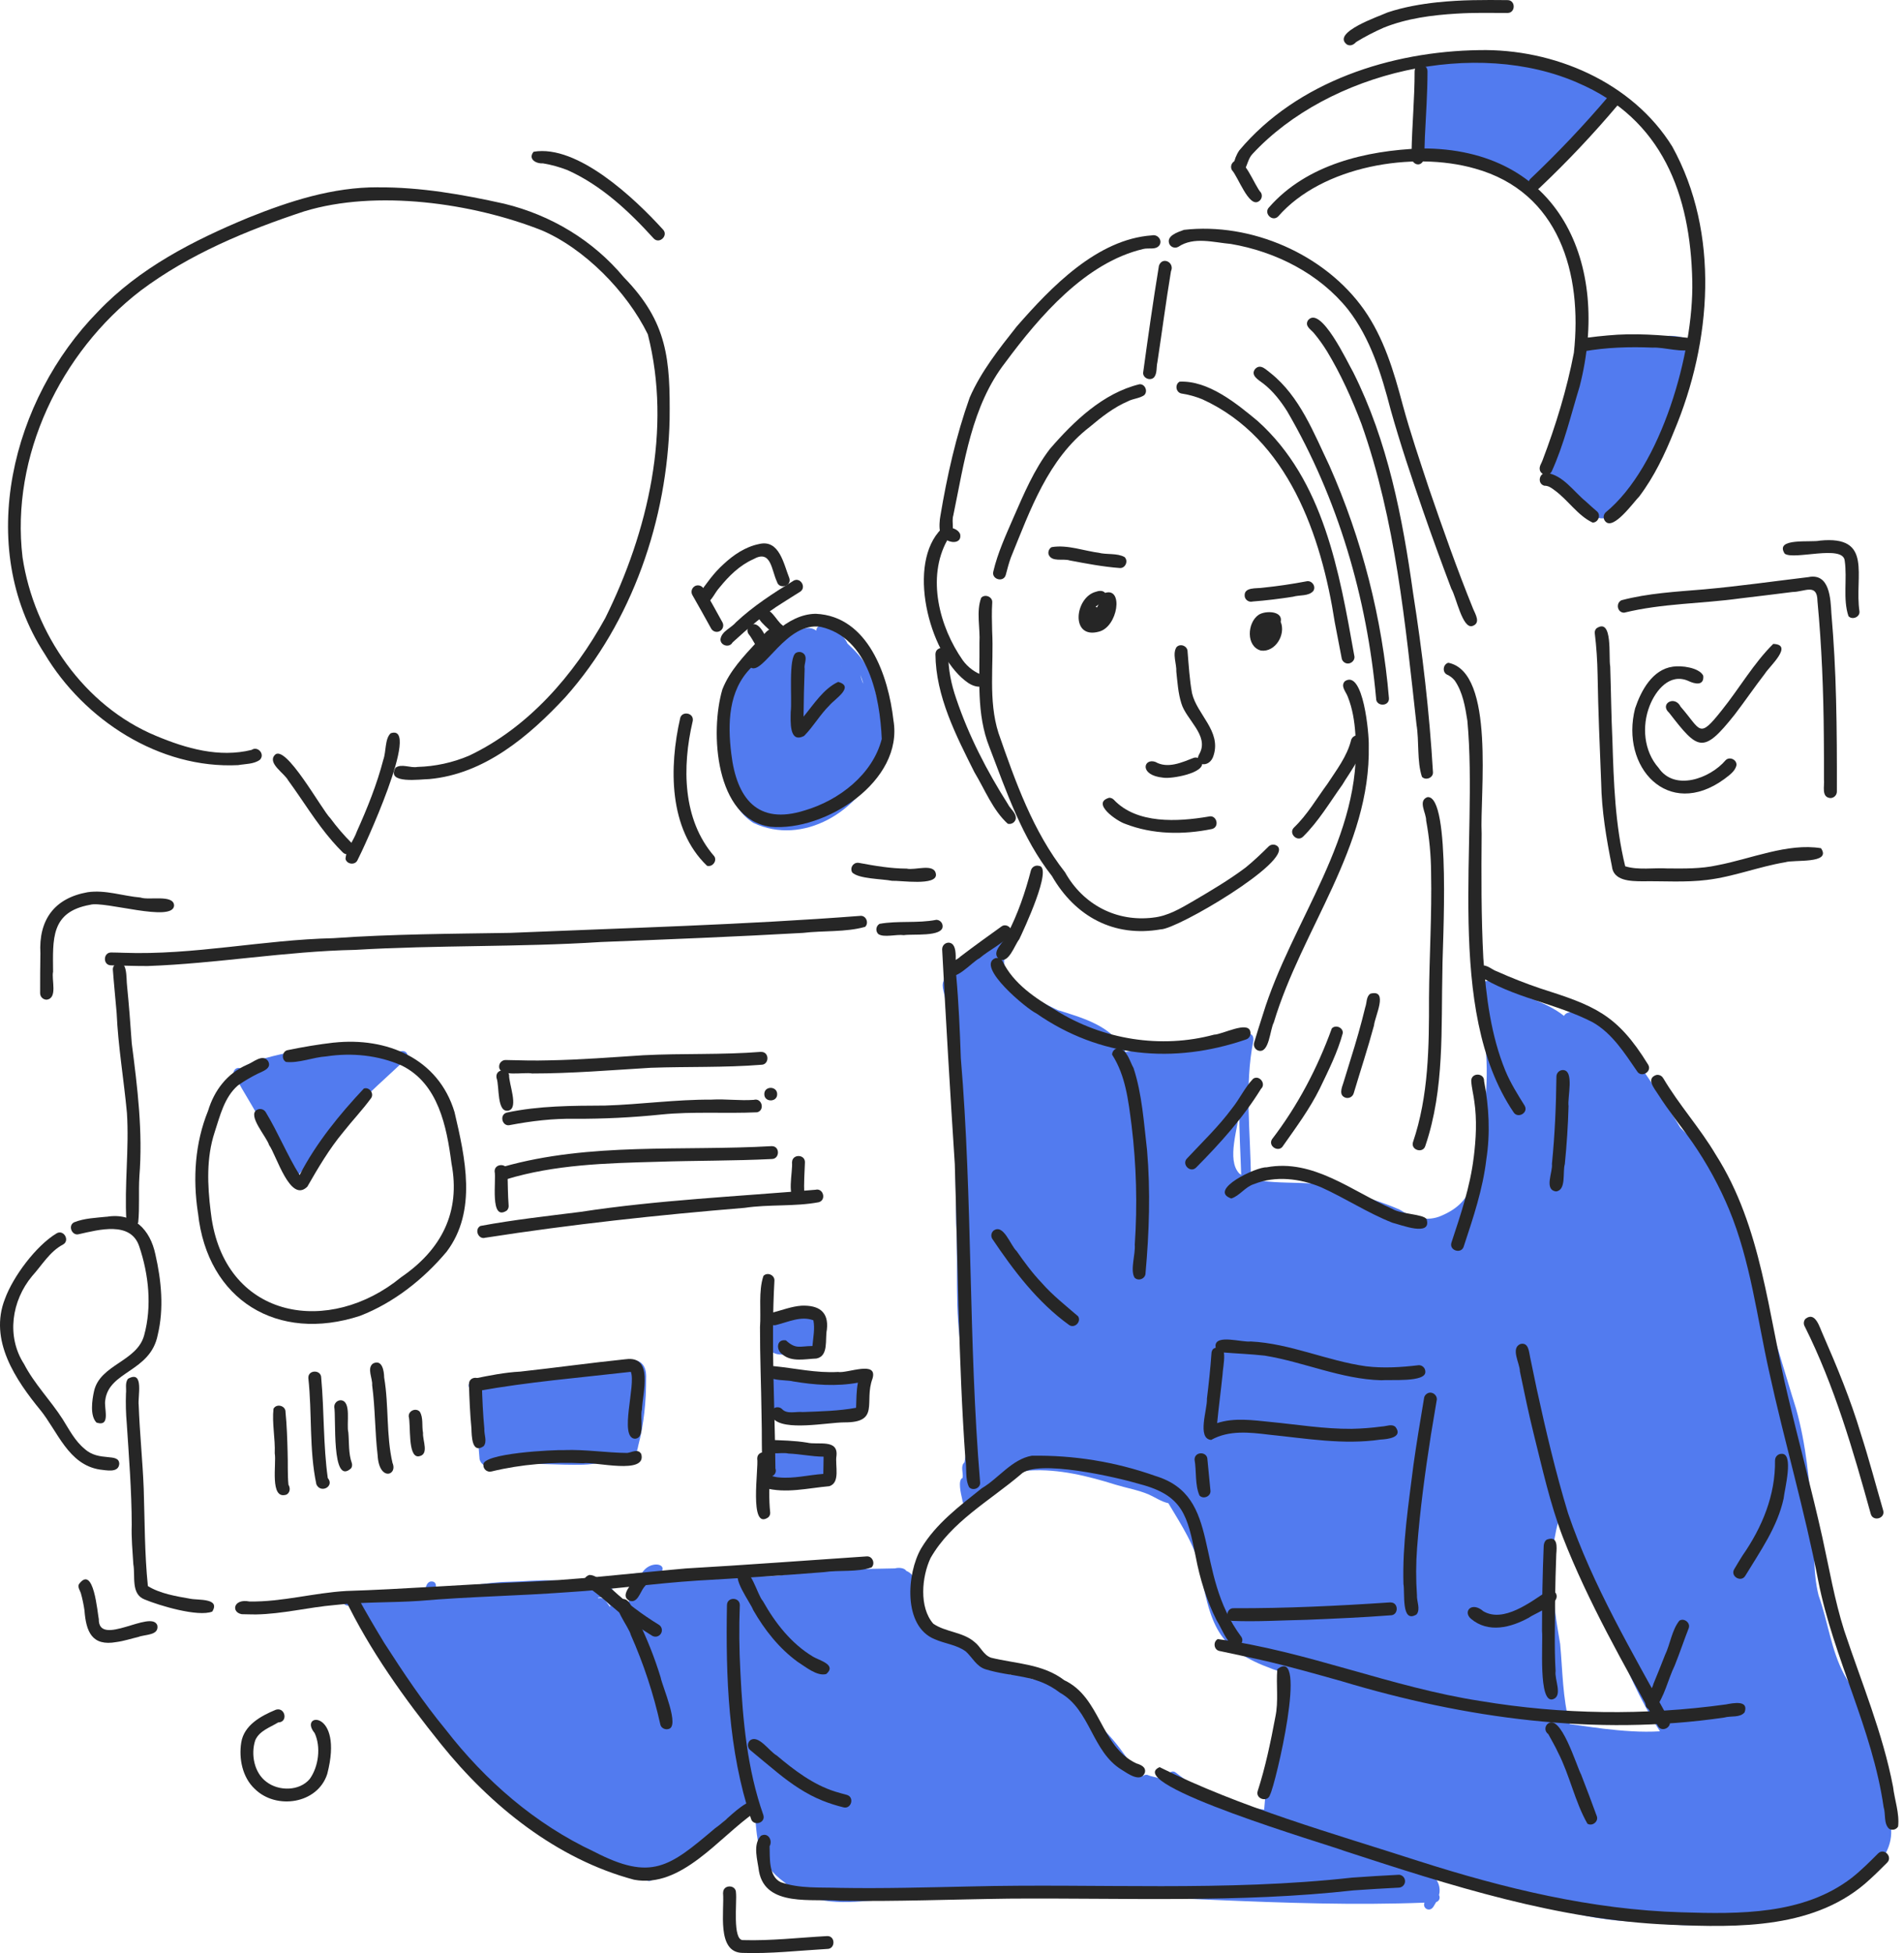 <?xml version="1.0" encoding="UTF-8"?> <svg xmlns="http://www.w3.org/2000/svg" width="195" height="200" viewBox="0 0 195 200" fill="none"> <path d="M102.492 95.775C101.634 96.089 96.503 99.651 96.647 100.43C96.333 101.06 96.824 101.832 96.817 102.51C97.006 105.744 97.455 108.964 97.641 112.2C97.8 116.578 97.881 120.958 97.932 125.338C98.155 129.777 97.731 134.266 98.531 138.659C98.761 139.304 98.263 140.539 99.119 140.731C99.272 141.884 99.274 143.081 99.552 144.205C99.492 146.077 99.097 147.909 98.774 149.748C98.333 150.131 98.68 150.826 98.586 151.339C98.064 151.548 98.426 153.008 98.529 153.456C98.729 155.161 100.383 153.516 101.113 153.084C102.576 152.238 103.679 150.704 105.474 150.582C108.446 150.406 111.43 151.153 114.247 152.034C115.369 152.377 116.537 152.572 117.623 153.025C118.302 153.326 118.926 153.772 119.659 153.933C120.985 156.172 122.475 158.365 122.973 160.965C124.132 167.356 125.156 169.221 131.495 171.322C130.834 173.505 130.825 175.817 130.235 178.021C129.609 180.409 129.711 182.882 129.471 185.317C127.17 185.001 124.984 184.12 122.854 183.224C122.002 182.675 121.165 182.103 120.365 181.48C119.957 181.214 119.424 181.735 119.686 182.153C119.494 182.162 119.311 182.235 119.165 182.359C118.759 182.009 118.142 181.99 117.646 181.807C117.557 181.755 117.455 181.733 117.354 181.742C117.252 181.752 117.155 181.793 117.078 181.86C117.011 181.828 116.942 181.802 116.874 181.773H116.886C116.778 181.724 116.658 181.708 116.54 181.727C115.055 179.401 113.426 177.065 111.082 175.526C111.535 174.74 109.286 173.729 108.748 173.273C108.422 172.783 107.706 172.674 107.224 172.348C106.872 172.172 106.448 171.731 106.048 172.014C105.329 171.964 104.061 170.992 103.521 171.506C101.651 170.675 99.787 169.829 98.243 168.459C96.772 167.299 94.346 166.834 93.953 164.729C93.678 163.481 94.32 161.475 92.814 160.859C92.629 160.531 91.983 160.51 91.664 160.606C89.825 160.651 87.984 160.677 86.144 160.706C84.53 160.686 82.917 160.808 81.324 161.073C79.801 161.414 78.27 161.545 76.743 161.21C76.49 161.007 76.155 161.148 75.866 161.17C74.741 161.355 73.605 161.471 72.466 161.516C70.829 161.613 69.232 161.215 67.605 161.146C68.581 160.083 66.49 159.726 65.72 161.135C64.21 160.913 64.194 162.102 65.084 162.134C64.655 163.007 64.352 163.937 64.186 164.896C63.724 164.296 63.224 163.726 62.69 163.19C62.983 162.754 62.391 162.215 61.971 162.532C61.676 162.172 61.04 162.102 60.929 162.651L60.309 162.712C58.341 161.36 54.582 161.939 52.232 161.977C49.597 162.015 47.062 162.627 44.487 163.055C44.727 162.596 44.794 161.84 44.055 161.959C43.631 162.103 43.611 162.644 43.474 163.002C43.351 162.986 43.226 163.016 43.124 163.087C43.022 163.157 42.95 163.263 42.922 163.384C42.831 163.384 42.741 163.376 42.653 163.368H42.662C42.384 163.315 42.029 163.431 41.965 163.74C40.398 163.501 38.811 163.298 37.223 163.381C37.069 162.938 36.385 162.959 36.276 163.417C35.854 163.444 35.152 163.336 35.137 163.939C35.194 164.691 36.124 164.358 36.622 164.394C38.958 169.264 42.26 173.58 45.566 177.818C48.624 181.812 52.364 185.217 56.524 188.018C59.587 189.907 61.776 192.31 65.694 191.536C65.85 191.609 66.01 191.679 66.173 191.74C65.756 192.051 66.115 192.759 66.615 192.603C67.161 192.345 67.65 191.961 68.197 191.701C70.649 190.731 72.667 188.917 74.772 187.346L74.672 187.423C75.358 186.9 76.032 186.361 76.742 185.866C76.838 185.91 76.946 185.922 77.05 185.9C77.154 185.879 77.249 185.825 77.32 185.746C77.56 188.822 77.668 190.808 80.362 192.773C83.043 195.224 86.774 194.885 90.12 194.525C94.396 193.987 98.693 194.112 102.987 193.981C117.297 193.827 131.579 195.395 145.891 194.837C145.856 194.912 145.84 194.995 145.846 195.078C145.851 195.161 145.877 195.241 145.921 195.312C145.966 195.382 146.027 195.44 146.099 195.48C146.172 195.52 146.254 195.542 146.337 195.543C146.749 195.543 146.896 195.064 147.085 194.778C147.157 194.758 147.222 194.722 147.278 194.672C147.333 194.623 147.376 194.562 147.405 194.493C147.433 194.425 147.445 194.351 147.441 194.277C147.437 194.203 147.416 194.131 147.38 194.066C147.481 193.683 147.461 193.277 147.323 192.906C147.185 192.534 146.935 192.214 146.609 191.99C149.371 193.492 152.679 193.151 155.599 194.188C159.256 195.574 163.025 196.564 166.94 196.761C170.444 196.991 174.033 197.463 177.521 196.936C178.966 196.485 180.326 196.005 181.857 196.217C183.378 196.145 184.813 195.564 186.176 194.926C189.136 193.413 193.852 191.282 193.688 187.38C193.652 185.007 192.839 182.723 192.385 180.409C191.948 177.175 190.492 174.232 188.853 171.442C187.528 168.937 187.21 166.052 186.256 163.392C185.594 160.791 185.913 158.109 185.617 155.468C185.302 151.706 184.984 147.923 183.949 144.268C182.715 140.348 181.647 136.381 180.206 132.53C179.072 129.536 178.821 126.311 177.727 123.308C176.945 121.644 176.099 119.954 174.896 118.556C173.977 117.509 173.093 116.447 172.093 115.479C170.475 112.758 168.67 110.139 166.844 107.551C165.586 106.072 164.082 104.732 162.233 104.056C161.61 103.848 160.607 103.315 160.177 104.028C158.155 102.421 155.532 101.999 153.308 100.74C151.75 99.937 151.616 100.898 151.726 102.239C151.764 103.716 151.909 105.185 152.086 106.651C152.518 110.299 152.127 113.937 151.389 117.519C150.949 120.678 151.003 123.039 147.651 124.482C146.198 125.145 144.619 124.692 143.339 123.866C141.559 123.081 139.665 122.569 137.842 121.89C134.72 120.692 131.311 121.461 128.114 120.722C128.082 116.016 127.435 111.206 128.366 106.56C128.485 104.867 125.86 106.73 125.012 106.657C123.424 106.912 121.91 107.544 120.294 107.641C118.617 107.804 116.94 107.417 115.273 107.724C113.902 105.061 110.982 104.264 108.336 103.436C106.68 102.66 103.938 101.297 103.085 99.665C102.339 98.531 103.641 95.726 102.486 95.754L102.492 95.775ZM97.516 100.827L97.524 100.884C97.519 100.866 97.516 100.848 97.515 100.83L97.516 100.827ZM157.473 103.582L157.534 103.608L157.473 103.582ZM164.42 106.523C164.419 106.543 164.416 106.563 164.412 106.582C164.415 106.562 164.418 106.542 164.419 106.521L164.42 106.523ZM115.805 108.667C115.805 108.677 115.816 108.687 115.82 108.698L115.804 108.667H115.805ZM114.921 109.107L114.892 109.052L114.922 109.108L114.921 109.107ZM126.918 120.164C125.582 118.748 126.833 115.484 126.931 113.674C126.902 115.887 127.051 118.095 127.118 120.305C127.049 120.259 126.983 120.213 126.918 120.164ZM152.216 118.693C152.197 118.833 152.178 118.97 152.158 119.105C152.177 118.976 152.195 118.845 152.213 118.716C152.213 118.728 152.213 118.74 152.213 118.753C152.213 118.732 152.213 118.712 152.222 118.693H152.216ZM151.211 118.797C151.211 118.838 151.201 118.878 151.195 118.917C151.195 118.876 151.205 118.835 151.211 118.797ZM128.148 121.769V121.793C128.148 121.785 128.148 121.777 128.148 121.769ZM150.609 121.872C150.593 121.909 150.579 121.945 150.562 121.981L150.609 121.872ZM99.051 133.869H99.059H99.051ZM155.824 135.666C155.823 135.671 155.823 135.676 155.824 135.68V135.667V135.666ZM99.942 138.66L99.968 138.647C99.959 138.652 99.951 138.656 99.942 138.662V138.66ZM119.091 143.048V143.066V143.048ZM99.577 152.932L99.601 152.917L99.577 152.933V152.932ZM159.508 153.94C159.508 153.954 159.515 153.969 159.52 153.983L159.509 153.94H159.508ZM163.213 176.893C162.396 176.781 161.579 176.653 160.761 176.549C160.026 173.872 160.042 171.094 159.785 168.355C159.044 164.043 158.37 159.266 159.839 155.052C161.099 159.305 163.329 163.152 165.184 167.149C166.432 170.707 167.976 174.107 170.004 177.29C168.095 177.41 166.151 177.245 164.255 177.028C163.908 176.981 163.56 176.931 163.213 176.887V176.893ZM76.146 162.126L76.091 162.133L76.146 162.126ZM76.758 162.185L76.74 162.239L76.758 162.185ZM75.718 162.185H75.668H75.718ZM66.54 162.391L66.513 162.413C66.521 162.404 66.53 162.397 66.54 162.391ZM44.607 162.716L44.586 162.769C44.591 162.75 44.598 162.733 44.607 162.716ZM55.924 163.075C55.924 162.991 55.903 162.909 55.861 162.836C56.57 162.863 57.279 162.912 57.987 162.947C57.297 163.021 56.605 163.095 55.914 163.17C55.92 163.139 55.923 163.107 55.924 163.075ZM48.579 163.291C49.954 163.079 51.349 163.051 52.734 162.932C51.183 163.168 49.62 163.321 48.052 163.39C48.227 163.357 48.403 163.318 48.579 163.292V163.291ZM61.239 163.606L61.655 163.565C61.951 163.842 62.232 164.134 62.508 164.431C62.494 164.47 62.484 164.51 62.478 164.551C62.172 164.2 61.879 163.456 61.3 163.678C61.281 163.653 61.26 163.629 61.239 163.605V163.606ZM37.695 164.363L37.709 164.394L37.695 164.363ZM52.007 164.568C52.041 164.583 52.074 164.604 52.108 164.623L52.007 164.568ZM65.519 168.439C65.519 168.446 65.519 168.453 65.519 168.459C65.519 168.465 65.519 168.446 65.519 168.439ZM66.104 171.225C66.167 171.345 66.224 171.464 66.289 171.577C66.228 171.457 66.169 171.337 66.103 171.225H66.104ZM137.251 172.506L137.418 172.53C137.361 172.53 137.298 172.514 137.251 172.506ZM138.314 173.308L138.242 173.336L138.314 173.308ZM132.01 173.435C132.01 173.456 132.01 173.477 132.002 173.499C132.002 173.477 132.002 173.456 132.01 173.435ZM156.388 176.004L156.455 176.013L156.388 176.004ZM159.711 176.405V176.412V176.405ZM163.073 176.869H163.088H163.073ZM160.955 177.561V177.576V177.561ZM163.658 177.938H163.666H163.658ZM192.154 179.307L192.161 179.354L192.154 179.307ZM115.413 181.788C115.43 181.815 115.447 181.843 115.465 181.87L115.414 181.788H115.413ZM116.234 183.176C116.219 183.177 116.205 183.177 116.191 183.176H116.234ZM77.007 183.453H77.017H77.007ZM74.157 186.512C74.465 186.18 74.929 185.992 75.296 185.716C74.882 186.031 74.471 186.348 74.061 186.666C74.092 186.615 74.126 186.563 74.157 186.512ZM70.929 186.064L70.973 186.021L70.929 186.064ZM67.634 187.428L67.645 187.408L67.634 187.428ZM145.176 191.196C141.97 190.118 138.828 188.868 135.624 187.788C139.027 188.791 142.691 189.403 145.674 191.415C145.51 191.337 145.342 191.267 145.176 191.196ZM66.982 189.446L67.064 189.405L66.982 189.446ZM66.081 190.411L66.101 190.427L66.082 190.411H66.081ZM181.857 195.232H181.749H181.857ZM167.364 195.789L167.524 195.824C167.47 195.816 167.417 195.8 167.364 195.789Z" fill="#527BEF"></path> <path d="M34.868 106.973C32.78 107.173 26.005 108.154 24.709 109.465C24.193 109.065 23.577 109.898 24.127 110.265C24.869 111.793 25.884 113.179 26.614 114.719C27.238 115.923 27.801 117.158 28.301 118.418C28.697 119.277 29.183 121.239 30.457 120.432C32.36 118.361 33.811 115.866 35.878 113.929C37.664 111.981 39.667 110.263 41.582 108.448C42.108 107.711 41.039 107.277 40.624 108C38.87 107.169 36.791 106.922 34.861 106.973H34.868ZM39.686 108.65L39.874 108.715L39.686 108.65ZM25.136 110.087C25.144 110.107 25.152 110.126 25.162 110.146C25.152 110.128 25.144 110.108 25.136 110.089V110.087ZM24.151 110.291C24.161 110.302 24.171 110.315 24.18 110.328L24.151 110.291ZM29.946 119.58L29.937 119.589L29.946 119.581V119.58ZM29.964 119.629H29.976H29.964ZM30.028 119.707C30.036 119.714 30.044 119.72 30.052 119.725C30.044 119.72 30.036 119.714 30.028 119.707Z" fill="#527BEF"></path> <path d="M83.847 64.132C83.77 64.177 83.707 64.242 83.665 64.32C83.622 64.399 83.602 64.487 83.607 64.576C82.306 63.677 80.972 65.267 79.85 65.838C77.877 66.874 76.076 68.317 74.964 70.286C73.766 72.128 74.154 74.326 74.205 76.394C74.193 79.263 74.523 82.56 77.149 84.263C82.251 86.678 88.126 83.043 89.965 78.089C90.561 75.818 90.486 73.423 89.748 71.194C89.259 68.731 88.609 67.573 86.789 65.894C86.412 64.968 84.873 63.79 83.847 64.134V64.132ZM86.242 68.217C86.242 68.206 86.232 68.195 86.226 68.183C86.235 68.201 86.244 68.216 86.253 68.233L86.242 68.217ZM88.319 69.81C88.237 69.579 88.167 69.344 88.109 69.105C88.226 69.403 88.33 69.706 88.421 70.011C88.383 69.944 88.351 69.877 88.319 69.81ZM88.558 70.537C88.558 70.554 88.548 70.571 88.54 70.586C88.547 70.57 88.553 70.552 88.557 70.535L88.558 70.537Z" fill="#527BEF"></path> <path d="M150.824 5.839C149.467 5.942 148.101 6.029 146.752 6.255C146.727 6.176 146.683 6.105 146.623 6.047C146.564 5.989 146.491 5.947 146.411 5.925C145.439 5.831 145.76 7.293 145.614 7.91C145.56 10.437 144.644 13.048 144.958 15.538C145.895 16.547 147.624 16.191 148.884 16.439C151.399 16.865 153.843 17.767 155.885 19.313C157.555 20.375 159.825 16.206 161.155 15.285C162.331 13.941 165.411 11.898 165.474 10.125C164.322 7.567 161.173 7.115 158.692 6.689C156.11 6.142 153.467 5.718 150.82 5.845L150.824 5.839ZM164.506 10.329C164.505 10.348 164.503 10.366 164.499 10.384L164.506 10.329ZM145.851 15.096C145.859 15.106 145.866 15.116 145.874 15.126L145.851 15.097V15.096ZM156.648 18.482C156.634 18.489 156.619 18.499 156.605 18.505L156.648 18.482Z" fill="#527BEF"></path> <path d="M170.891 34.398C169.628 34.507 168.39 34.819 167.128 34.95C165.66 35.222 164.105 34.916 162.705 35.52C162.553 35.091 161.866 35.115 161.765 35.569C161.509 36.887 161.43 38.23 161.07 39.522C160.451 41.976 159.153 44.181 158.343 46.566C157.473 48.926 160.182 49.947 161.493 51.357C163.547 53.701 164.765 53.685 166.63 51.152C167.941 49.458 169.134 47.611 169.762 45.548C170.552 45.461 170.431 44.27 170.76 43.708C171.271 42.218 171.949 40.791 172.452 39.298C173.197 36.84 174.838 34.422 170.895 34.387L170.891 34.398ZM167.225 34.937H167.19H167.225ZM162.629 36.385C162.629 36.394 162.629 36.405 162.623 36.416C162.623 36.405 162.623 36.394 162.629 36.384V36.385ZM170.591 41.424V41.43V41.424ZM159.745 45.646C159.745 45.655 159.737 45.666 159.733 45.677C159.733 45.666 159.742 45.655 159.745 45.646Z" fill="#527BEF"></path> <path d="M64.448 139.27C60.033 139.525 55.713 140.403 51.393 141.299C50.443 141.589 48.708 140.984 48.07 141.651C47.86 141.964 48.143 142.42 48.51 142.396C48.695 144.75 48.935 147.101 49.119 149.453C49.494 150.699 51.134 149.874 52.053 149.932C54.608 149.784 57.161 150.052 59.718 149.99C60.978 149.947 62.201 149.63 63.461 149.611C64.635 149.542 65.138 149.294 65.359 148.073C65.949 145.823 66.18 143.481 66.172 141.158C66.237 139.968 65.74 139.15 64.447 139.275L64.448 139.27ZM65.012 140.31L65.08 140.326C65.057 140.318 65.034 140.311 65.01 140.305L65.012 140.31ZM64.211 148.484L64.204 148.494L64.211 148.484ZM50.094 149.258L50.101 149.268L50.094 149.259V149.258Z" fill="#527BEF"></path> <path d="M81.405 134.338C80.683 134.461 79.95 134.509 79.219 134.48C79.147 134.466 79.073 134.467 79.002 134.484C78.931 134.501 78.864 134.534 78.807 134.58C78.75 134.625 78.704 134.683 78.671 134.749C78.639 134.814 78.621 134.886 78.62 134.959C78.618 134.982 78.618 135.004 78.62 135.026C78.26 136.367 78.044 138.683 80.01 138.711C80.84 138.743 82.734 139.014 83.145 138.149C83.971 137.776 83.649 136.592 83.653 135.873C83.728 134.629 82.484 134.047 81.401 134.339L81.405 134.338ZM80.917 134.406L80.834 134.418L80.917 134.406ZM80.178 137.732L80.191 137.745L80.179 137.732H80.178Z" fill="#527BEF"></path> <path d="M78.555 140.786C78.61 141.948 78.435 143.113 78.496 144.272C78.607 145.078 79.534 145.033 80.158 145.043C80.575 145.007 81.135 145.342 81.42 144.905C82.657 144.715 83.805 145.085 85.013 145.228C86.151 145.036 88.077 144.957 88.028 143.415C88.11 142.697 88.458 141.313 87.429 141.164C85.959 141.311 84.53 141.675 83.084 141.164C82.059 140.95 80.981 140.972 80 140.565C79.752 140.47 79.521 140.234 79.237 140.325C79.162 140.297 79.081 140.287 79.001 140.297C78.922 140.306 78.846 140.335 78.779 140.38C78.713 140.425 78.659 140.486 78.621 140.557C78.583 140.627 78.563 140.706 78.562 140.786H78.555ZM86.953 143.765L86.923 143.788L86.953 143.765ZM79.401 144.014L79.386 143.993L79.403 144.015L79.401 144.014ZM79.451 144.008C79.452 144.013 79.452 144.017 79.451 144.021C79.451 144.021 79.451 144.013 79.451 144.008Z" fill="#527BEF"></path> <path d="M78.778 147.96C78.684 148.015 78.612 148.099 78.571 148.2C78.531 148.301 78.525 148.412 78.555 148.517C78.969 150.531 77.758 152.255 80.809 151.646C81.371 151.509 82.293 152.142 82.554 151.396L82.625 151.38C83.367 151.946 84.738 151.45 85.02 150.568C85.217 149.807 85.427 148.617 84.421 148.373C82.856 147.76 81.16 148.549 79.535 148.348C79.527 148.264 79.498 148.184 79.452 148.115C79.405 148.045 79.342 147.989 79.267 147.95C79.193 147.911 79.111 147.891 79.027 147.893C78.943 147.894 78.861 147.916 78.788 147.957L78.778 147.96ZM79.662 150.943C79.666 150.949 79.671 150.954 79.675 150.96L79.662 150.944V150.943Z" fill="#527BEF"></path> <path d="M100.492 61.209C99.958 62.617 100.404 64.323 100.31 65.836C100.358 69.422 99.971 73.105 101.335 76.517C103.083 81.081 104.679 85.824 107.736 89.71C110.124 93.859 114.084 96.009 118.884 95.168C120.527 95.175 132.358 88.231 130.862 86.679C130.737 86.557 130.569 86.489 130.395 86.489C130.22 86.489 130.052 86.557 129.928 86.679C129.171 87.429 128.4 88.162 127.575 88.835C125.878 90.11 124.045 91.192 122.217 92.266C120.927 93.014 119.601 93.816 118.086 93.965H118.115C114.331 94.434 110.922 92.632 109.076 89.323C105.794 85.138 103.992 80.045 102.264 75.07C101.187 71.698 101.797 68.104 101.612 64.625C101.59 63.643 101.557 62.659 101.622 61.678C101.654 61.114 100.876 60.792 100.495 61.211L100.492 61.209Z" fill="#262626"></path> <path d="M138.375 75.789C137.966 77.45 136.88 78.845 135.961 80.255C134.848 81.769 133.895 83.427 132.531 84.735C131.918 85.325 132.86 86.284 133.463 85.668C135.05 84.101 136.198 82.149 137.49 80.343C137.997 79.414 140.676 75.985 139.185 75.327C139.016 75.282 138.836 75.305 138.684 75.392C138.532 75.478 138.42 75.621 138.373 75.789H138.375ZM133.433 83.789C133.43 83.794 133.426 83.799 133.421 83.803L133.433 83.789Z" fill="#262626"></path> <path d="M116.706 39.346C112.973 40.252 109.973 43.139 107.527 45.972C105.89 48.105 104.846 50.611 103.771 53.057C103 54.84 102.181 56.614 101.735 58.512C101.507 59.328 102.788 59.694 103.009 58.862C103.165 58.263 103.321 57.664 103.532 57.086C105.504 52.256 107.328 47.001 111.613 43.712C112.818 42.697 114.078 41.709 115.535 41.084C116.056 40.818 116.7 40.799 117.178 40.473C117.592 40.092 117.282 39.313 116.71 39.346H116.706ZM116.811 40.651L116.728 40.663L116.811 40.651Z" fill="#262626"></path> <path d="M117.981 24.103C112.362 24.49 107.64 29.408 104.126 33.434C102.329 35.709 100.479 38.032 99.312 40.709C97.913 44.636 96.993 48.744 96.307 52.852C96.153 53.656 96.052 55.799 97.385 54.961C97.795 54.353 97.426 53.472 97.635 52.766C98.759 47.371 99.498 41.556 102.984 37.089C106.458 32.396 111.187 26.878 117.089 25.497C117.636 25.351 118.398 25.633 118.758 25.093C119.067 24.575 118.542 23.968 117.978 24.103H117.981Z" fill="#262626"></path> <path d="M96.44 54.134C92.816 57.697 95.114 66.726 98.804 69.669C99.231 70.02 99.743 70.32 100.311 70.323C100.878 70.349 101.195 69.583 100.778 69.196C99.902 68.91 99.139 68.355 98.599 67.609C96.208 64.195 94.891 59.153 97.007 55.332C97.595 55.652 98.506 55.564 98.334 54.697C98.069 54.051 97.036 53.872 96.44 54.132V54.134ZM97.107 55.274L97.083 55.285L97.107 55.274ZM96.903 55.332H96.872H96.903ZM96.979 55.344L96.943 55.371C96.953 55.362 96.965 55.353 96.979 55.344ZM99.523 68.568L99.634 68.654L99.523 68.568ZM98.804 69.666L98.746 69.621L98.804 69.666Z" fill="#262626"></path> <path d="M95.803 66.993C95.844 71.305 97.902 75.293 99.791 79.07C100.857 80.833 101.681 82.971 103.211 84.352C103.38 84.397 103.56 84.374 103.712 84.287C103.863 84.201 103.975 84.058 104.023 83.89C104.143 83.274 103.461 82.848 103.219 82.333C101.07 78.947 99.21 75.343 97.929 71.537C97.424 70.073 97.102 68.543 97.124 66.993C97.138 66.143 95.806 66.136 95.806 66.993H95.803Z" fill="#262626"></path> <path d="M118.696 27.197C118.097 30.841 117.577 34.503 117.076 38.164C117.044 38.729 117.819 39.05 118.203 38.631C118.533 38.206 118.412 37.589 118.537 37.083C119.009 33.986 119.412 30.877 119.925 27.786C120.336 26.88 119.05 26.22 118.696 27.201V27.197Z" fill="#262626"></path> <path d="M121.235 23.547C120.611 23.773 119.366 24.164 119.783 25.03C119.872 25.181 120.017 25.291 120.186 25.336C120.355 25.38 120.535 25.357 120.687 25.27C122.269 24.207 124.296 24.827 126.058 24.981C130.644 25.762 135.114 28.016 138.052 31.683C140.383 34.677 141.482 38.341 142.426 41.956C143.398 45.419 144.543 48.833 145.716 52.233C146.65 54.937 147.633 57.623 148.643 60.299C149.137 61.1 149.777 64.457 150.809 64.101C151.669 63.804 151.117 62.925 150.878 62.361C149.231 58.304 147.775 54.168 146.351 50.024C145.409 47.166 144.435 44.316 143.649 41.412C142.751 38.031 141.733 34.608 139.697 31.71C135.681 26.023 128.118 22.747 121.235 23.54V23.547ZM149.941 63.516L149.98 63.608L149.941 63.516Z" fill="#262626"></path> <path d="M120.81 39.083C120.313 39.361 120.416 40.148 120.968 40.291C121.719 40.403 122.454 40.606 123.155 40.896C131.924 44.901 135.327 54.842 136.702 63.727C136.935 64.973 137.175 66.218 137.421 67.462C137.442 67.544 137.48 67.621 137.532 67.689C137.584 67.757 137.649 67.813 137.724 67.856C138.211 68.155 138.86 67.666 138.694 67.111C137.169 58.574 135.58 49.202 128.806 43.114C126.626 41.304 123.755 38.949 120.811 39.083H120.81Z" fill="#262626"></path> <path d="M137.743 69.752C137.246 70.26 137.863 70.846 138.039 71.361C138.518 72.559 138.723 73.854 138.809 75.141C139.615 85.704 132.275 94.26 129.329 103.923C129.013 104.87 128.73 105.827 128.44 106.781C128.394 106.95 128.417 107.13 128.504 107.282C128.59 107.434 128.733 107.546 128.901 107.593C130.003 107.87 130.062 105.418 130.458 104.703C133.333 95.121 140.391 86.756 140.183 76.373C140.225 75.198 139.632 68.522 137.743 69.752Z" fill="#262626"></path> <path d="M148.342 67.868C147.798 67.999 147.68 68.813 148.185 69.075C148.496 69.213 148.771 69.422 148.986 69.686C149.816 70.884 150.057 72.38 150.281 73.794C151.425 86.025 147.895 103.32 155.001 113.879C155.427 114.598 156.585 113.956 156.142 113.212C155.423 112.066 154.704 110.912 154.181 109.661C152.681 106.003 152.194 102.024 151.916 98.107C151.696 93.862 151.71 89.603 151.745 85.358C151.544 81.448 153.172 68.861 148.342 67.871V67.868Z" fill="#262626"></path> <path d="M146.18 81.63C145.185 82.02 146.082 83.262 146.06 84.025C146.386 85.785 146.555 87.569 146.566 89.359C146.657 93.644 146.382 97.927 146.353 102.212C146.362 107.176 146.32 112.217 144.709 116.97C144.47 117.781 145.761 118.155 145.984 117.321C147.961 111.492 147.584 105.301 147.728 99.235C147.711 97.041 148.663 81.339 146.181 81.629L146.18 81.63Z" fill="#262626"></path> <path d="M128.35 110.459C127.49 111.345 126.963 112.535 126.181 113.497C124.813 115.35 123.143 116.943 121.576 118.621C120.977 119.22 121.911 120.169 122.509 119.555C124.969 117.072 127.307 114.48 129.149 111.497L129.142 111.504C129.706 110.998 128.988 110.05 128.35 110.459Z" fill="#262626"></path> <path d="M129.72 119.537C128.694 119.457 123.648 121.87 126.1 122.728C126.963 122.461 127.525 121.53 128.438 121.252C130.645 120.37 133.142 120.679 135.297 121.576C137.778 122.694 140.065 124.211 142.603 125.21C143.45 125.414 146.661 126.691 146.107 124.85C145.795 124.319 143.457 124.341 142.599 123.793C138.465 121.996 134.507 118.642 129.718 119.535L129.72 119.537Z" fill="#262626"></path> <path d="M150.677 110.686C150.722 111.415 150.917 112.123 151.004 112.854C151.004 112.824 150.996 112.794 150.991 112.763C151.274 114.679 151.168 116.626 150.931 118.539V118.509C150.572 121.517 149.59 124.402 148.645 127.266C148.405 128.078 149.702 128.451 149.918 127.617C150.876 124.708 151.87 121.773 152.225 118.715C152.638 116.047 152.498 113.353 151.995 110.71C152.032 109.845 150.677 109.807 150.677 110.686Z" fill="#262626"></path> <path d="M136.398 105.316C134.928 109.372 132.911 113.221 130.273 116.663C129.831 117.388 130.991 118.077 131.413 117.33C132.746 115.434 134.132 113.562 135.163 111.478C136.048 109.634 136.991 107.765 137.526 105.783C137.555 105.217 136.782 104.897 136.398 105.316Z" fill="#262626"></path> <path d="M140.359 101.751C139.907 102.038 139.999 102.687 139.826 103.14C139.391 104.937 138.881 106.712 138.325 108.474C138.085 109.274 137.831 110.071 137.588 110.869C137.412 111.391 137.085 112.187 137.828 112.414C137.997 112.459 138.176 112.435 138.328 112.349C138.48 112.263 138.592 112.121 138.641 111.953C139.332 109.635 140.093 107.337 140.72 105.006C140.789 104.126 142.252 101.267 140.361 101.754L140.359 101.751Z" fill="#262626"></path> <path d="M128.586 37.737C127.987 38.42 128.898 38.908 129.38 39.276C130.375 40.05 131.155 41.054 131.825 42.114C137.037 51.048 140.005 61.239 140.935 71.516C140.918 72.363 142.278 72.378 142.252 71.516C141.555 63.287 139.493 55.232 136.15 47.681C134.549 44.335 133.128 40.608 130.154 38.226C129.7 37.904 129.136 37.218 128.583 37.747L128.586 37.737ZM129.527 37.745L129.588 37.792C129.567 37.778 129.547 37.762 129.527 37.745ZM129.44 39.323L129.495 39.365L129.44 39.323Z" fill="#262626"></path> <path d="M133.949 32.814C133.615 33.396 134.231 33.72 134.556 34.099C135.052 34.692 135.504 35.321 135.909 35.98C137.331 38.329 138.458 40.846 139.433 43.406C142.93 53.28 143.924 63.856 145.074 74.213C145.357 75.921 145.104 77.96 145.631 79.549C146.01 79.956 146.792 79.656 146.759 79.082C146.4 72.934 145.681 66.816 144.723 60.734C143.637 52.982 142.134 45.187 138.598 38.135C138.017 37.133 135.244 31.171 133.953 32.811L133.949 32.814ZM144.072 65.286L144.086 65.393L144.072 65.286Z" fill="#262626"></path> <path d="M105.585 89.126C105.001 91.375 104.243 93.605 103.164 95.666C102.899 96.461 101.399 97.47 102.341 98.234C103.322 98.713 103.898 96.791 104.386 96.185C104.797 95.32 107.892 88.744 106.397 88.665C106.228 88.62 106.048 88.643 105.896 88.73C105.744 88.816 105.633 88.958 105.585 89.126Z" fill="#262626"></path> <path d="M101.922 98.125C99.919 98.973 105.156 103.32 106.131 103.772C112.631 108.289 120.178 108.992 127.591 106.451C127.759 106.402 127.901 106.29 127.987 106.138C128.073 105.986 128.096 105.806 128.052 105.637C127.821 104.506 125.184 105.938 124.339 105.952C118.885 107.423 112.948 106.455 108.169 103.478C106.024 102.202 103.802 100.746 102.679 98.432L102.7 98.483C102.635 98.342 102.522 98.229 102.381 98.163C102.241 98.097 102.081 98.083 101.931 98.124L101.922 98.125ZM102.734 98.586V98.595V98.586Z" fill="#262626"></path> <path d="M102.599 94.85C101.177 95.873 99.754 96.887 98.361 97.954C97.865 98.466 96.499 98.738 96.931 99.662C97.699 100.74 99.507 98.519 100.318 98.126C101.345 97.241 102.736 96.644 103.569 95.597C103.743 95.053 103.077 94.537 102.599 94.85Z" fill="#262626"></path> <path d="M151.498 99.058C151.396 99.162 151.331 99.297 151.312 99.441C151.293 99.586 151.322 99.733 151.394 99.859C154.92 102.179 159.394 102.742 163.131 104.69C165.125 105.831 166.379 107.837 167.652 109.682C168.069 110.426 169.244 109.744 168.792 109.016C165.599 103.826 163.282 102.983 157.71 101.202C156.224 100.697 154.763 100.122 153.329 99.48C152.74 99.302 152.086 98.521 151.494 99.058H151.498Z" fill="#262626"></path> <path d="M169.584 110.095C168.557 110.484 169.464 111.493 169.817 112.066C170.895 113.762 172.167 115.322 173.318 116.967C174.832 119.156 176.11 121.499 177.132 123.957C177.109 123.905 177.088 123.853 177.065 123.8C179.281 129.122 179.945 134.897 181.192 140.486C182.761 147.65 184.832 154.697 186.223 161.903C187.78 169.808 191.766 177.034 192.912 185.047C193.146 185.765 192.893 186.767 193.491 187.283C193.643 187.369 193.823 187.393 193.992 187.348C194.161 187.303 194.306 187.194 194.395 187.043C194.557 185.726 194.036 184.305 193.879 182.971C192.822 177.461 190.645 172.288 188.884 166.993C187.884 163.851 187.339 160.596 186.628 157.384C185.55 152.556 184.251 147.78 183.113 142.966C181.077 134.604 180.452 125.655 175.714 118.229C174.098 115.498 171.946 113.132 170.335 110.396L170.362 110.46C170.299 110.316 170.186 110.199 170.044 110.132C169.903 110.064 169.741 110.05 169.59 110.092L169.584 110.095Z" fill="#262626"></path> <path d="M155.718 137.627C154.674 138.061 155.663 139.611 155.663 140.438C156.102 142.551 156.539 144.666 157.057 146.762C157.949 150.322 158.734 153.921 160.04 157.359C162.675 164.12 166.302 170.415 169.794 176.747C170.209 177.478 171.372 176.826 170.933 176.081C167.182 169.199 163.126 162.404 160.591 154.951C159.316 150.759 158.316 146.49 157.381 142.214C157.156 141.143 156.931 140.072 156.713 138.999C156.584 138.424 156.562 137.43 155.718 137.627Z" fill="#262626"></path> <path d="M124.712 167.853C124.224 168.119 124.311 168.931 124.87 169.06C126.289 169.366 127.713 169.659 129.129 169.977C131.902 170.602 134.638 171.387 137.369 172.149C150.039 175.969 163.431 177.812 176.601 175.879C177.266 175.689 178.209 175.921 178.674 175.347C179.138 174.057 177.496 174.4 176.757 174.539C168.423 175.69 159.963 175.575 151.664 174.195C142.544 172.8 133.786 169.064 124.715 167.847L124.712 167.853Z" fill="#262626"></path> <path d="M118.762 180.96C114.81 182.679 136.302 188.985 137.697 189.542C148.538 193.082 159.567 196.628 171.05 197.098C178.064 197.403 186.071 197.545 191.531 192.427C192.13 191.883 192.706 191.307 193.279 190.734C193.866 190.135 192.96 189.19 192.345 189.799C191.477 190.669 190.608 191.54 189.642 192.3C184.707 196.093 178.144 196.013 172.206 195.825C163.037 195.559 154.039 193.373 145.338 190.591C136.4 187.704 127.095 185.12 118.76 180.959L118.762 180.96Z" fill="#262626"></path> <path d="M105.661 149.071C103.612 149.446 102.288 151.376 100.548 152.404C98.272 154.223 95.849 156.031 94.332 158.573C92.859 161.134 92.464 166.527 95.72 167.855C96.768 168.322 97.982 168.422 98.921 169.12C99.594 169.732 99.999 170.649 100.937 170.94C103.673 171.778 106.06 171.419 108.55 173.335C111.686 175.084 111.813 179.355 114.872 181.226C115.504 181.619 116.814 182.588 117.248 181.54C117.411 180.941 116.83 180.717 116.374 180.573C112.68 178.833 112.749 173.83 108.996 172.056C106.805 170.379 104.058 170.379 101.505 169.755C100.714 169.482 100.435 168.62 99.802 168.142C98.604 167.102 96.867 167.149 95.586 166.274C94.111 164.598 94.402 161.464 95.302 159.551C97.422 155.832 101.355 153.692 104.535 150.99C106.122 149.341 114.505 151.305 116.735 151.976C121.195 153.14 121.613 155.25 122.452 159.374C122.881 161.65 123.563 163.869 124.608 165.938C125.163 166.817 125.522 168.015 126.396 168.603C126.935 168.774 127.458 168.113 127.141 167.631C122.129 160.91 125.271 153.244 118.309 151.134C114.25 149.696 109.966 148.998 105.66 149.071H105.661Z" fill="#262626"></path> <path d="M74.451 164.37C74.322 171.698 74.57 179.222 76.909 186.23C77.133 187.047 78.423 186.709 78.184 185.879C76.523 181.167 76.071 176.177 75.828 171.223C75.708 168.948 75.676 166.655 75.77 164.37C75.77 163.521 74.453 163.511 74.453 164.37H74.451Z" fill="#262626"></path> <path d="M158.444 157.647C158.205 157.767 158.102 158.095 158.099 158.324C157.98 161.221 157.928 164.121 157.926 167.02C158.055 168.051 157.499 174.584 159.078 173.996C160.067 173.637 159.183 171.942 159.318 171.122C159.17 168.659 159.266 166.184 159.268 163.717C159.29 162.189 159.33 160.661 159.388 159.135C159.446 158.416 159.554 157.237 158.441 157.653L158.444 157.647ZM159.403 158.412C159.403 158.441 159.394 158.47 159.391 158.5C159.39 158.47 159.394 158.441 159.403 158.412Z" fill="#262626"></path> <path d="M124.487 137.827C124.489 138.001 124.559 138.169 124.683 138.292C124.806 138.416 124.974 138.485 125.148 138.487C126.607 138.606 128.073 138.658 129.53 138.82C133.542 139.472 137.359 141.233 141.463 141.342C142.327 141.247 146.069 141.592 145.977 140.459C145.977 140.284 145.907 140.116 145.783 139.993C145.659 139.869 145.491 139.799 145.316 139.798C143.519 140.014 141.695 140.129 139.893 139.911C135.899 139.35 132.141 137.573 128.089 137.37C127.235 137.49 124.483 136.595 124.487 137.827Z" fill="#262626"></path> <path d="M124.266 138.118C124.145 138.244 124.076 138.41 124.073 138.585C123.964 140.142 123.795 141.692 123.608 143.24C123.676 144.256 122.552 147.321 124.04 147.452C125.859 146.431 127.973 146.671 129.987 146.916C133.774 147.3 137.589 147.978 141.393 147.415C142.128 147.376 143.704 147.201 142.935 146.141C142.56 145.764 141.992 146.065 141.532 146.077C140.502 146.216 139.465 146.296 138.425 146.316C135.639 146.339 132.881 145.878 130.115 145.611C128.31 145.433 126.414 145.148 124.654 145.731C124.813 144.079 125.037 142.436 125.207 140.785C125.223 139.947 125.947 137.192 124.266 138.121V138.118Z" fill="#262626"></path> <path d="M146.162 142.706C146.087 142.748 146.022 142.805 145.97 142.872C145.917 142.94 145.879 143.018 145.858 143.1C145.473 145.402 145.084 147.702 144.76 150.013C144.257 154.057 143.614 158.119 143.736 162.207C143.905 163.068 143.473 166.312 145.079 165.321C145.509 164.78 145.079 163.981 145.119 163.343C145.005 161.732 145.01 160.115 145.133 158.505C145.429 154.622 145.951 150.758 146.553 146.912C146.74 145.756 146.94 144.602 147.132 143.448C147.291 142.899 146.653 142.395 146.162 142.703V142.706Z" fill="#262626"></path> <path d="M122.341 149.465C122.553 150.663 122.366 152.035 122.846 153.143C123.231 153.56 124.002 153.245 123.973 152.676C123.862 151.607 123.76 150.536 123.661 149.465C123.661 148.609 122.336 148.61 122.343 149.465H122.341Z" fill="#262626"></path> <path d="M142.407 164.087C137.063 164.447 131.7 164.704 126.346 164.686L126.419 164.696C125.637 164.565 125.387 165.798 126.163 165.982C128.706 166.09 131.27 165.922 133.818 165.872C136.683 165.752 139.548 165.633 142.407 165.412C143.259 165.422 143.265 164.075 142.407 164.095V164.087Z" fill="#262626"></path> <path d="M11.75 98.803C11.687 98.863 11.637 98.936 11.604 99.016C11.571 99.097 11.554 99.183 11.556 99.27C11.666 100.754 11.818 102.235 11.945 103.719C12.096 107.153 12.683 110.546 12.999 113.958C13.239 117.647 12.726 121.357 12.946 125.036C13.066 125.586 13.891 125.689 14.154 125.193C14.309 123.673 14.179 122.054 14.273 120.497C14.641 115.913 14.083 111.394 13.495 106.853C13.358 104.894 13.212 102.935 13.016 100.984C12.904 100.178 13.126 97.959 11.749 98.807L11.75 98.803ZM14.182 124.484L14.19 124.535C14.186 124.518 14.184 124.501 14.182 124.484Z" fill="#262626"></path> <path d="M13.122 141.179C12.775 141.593 12.964 142.206 12.901 142.704C12.866 143.719 12.892 144.735 12.981 145.746C13.206 149.209 13.484 152.669 13.491 156.142C13.443 157.493 13.574 158.833 13.655 160.178C13.876 161.386 13.382 163.226 14.798 163.784C16.309 164.417 20.288 165.606 21.738 165.031C22.6 163.623 20.277 163.884 19.482 163.714C18.032 163.462 16.377 163.187 15.145 162.418C14.805 159.107 14.828 155.786 14.719 152.464C14.61 149.608 14.307 146.761 14.206 143.904C14.086 143.039 14.794 140.262 13.128 141.18L13.122 141.179ZM15.101 162.411L15.139 162.46C15.126 162.444 15.113 162.427 15.101 162.411Z" fill="#262626"></path> <path d="M88.137 93.785C76.198 94.703 64.223 95.022 52.262 95.528C46.214 95.625 40.165 95.648 34.127 96.073C26.941 96.235 19.848 97.827 12.656 97.568C12.232 97.557 11.809 97.536 11.386 97.536C10.547 97.527 10.516 98.864 11.386 98.853C12.633 98.878 13.878 98.93 15.127 98.924C22.228 98.67 29.261 97.411 36.374 97.269C44.758 96.77 53.165 97.004 61.551 96.464C68.448 96.194 75.345 95.921 82.237 95.531C84.331 95.281 86.608 95.478 88.604 94.911C89.008 94.526 88.716 93.757 88.137 93.783V93.785Z" fill="#262626"></path> <path d="M95.88 94.195C93.964 94.567 91.966 94.262 90.075 94.604C89.989 94.656 89.915 94.727 89.86 94.811C89.805 94.896 89.77 94.992 89.758 95.092C89.745 95.192 89.755 95.293 89.788 95.389C89.82 95.484 89.874 95.572 89.945 95.643C90.509 96.048 91.818 95.65 92.572 95.763C93.423 95.616 96.552 95.97 96.542 94.85C96.541 94.675 96.472 94.507 96.348 94.384C96.224 94.26 96.056 94.19 95.88 94.19V94.195Z" fill="#262626"></path> <path d="M96.49 97.188C96.876 104.525 97.308 111.859 97.785 119.19C98.102 129.26 98.156 139.341 98.871 149.397C99.038 150.341 98.815 151.445 99.253 152.295C99.639 152.704 100.409 152.403 100.382 151.828C99.165 137.358 99.628 122.816 98.403 108.35C98.305 105.497 98.184 102.649 97.924 99.807C97.684 98.947 98.306 96.599 97.154 96.529C96.979 96.531 96.812 96.601 96.688 96.725C96.565 96.848 96.495 97.016 96.494 97.191L96.49 97.188Z" fill="#262626"></path> <path d="M88.793 159.376C82.605 159.79 76.421 160.26 70.228 160.614C64.479 161.123 58.751 161.828 52.981 162.029C47.143 162.269 41.32 162.737 35.48 162.919C32.151 163.107 28.886 164.054 25.545 163.997C23.895 163.672 23.651 165.1 24.757 165.298C25.236 165.306 25.715 165.324 26.195 165.324C28.917 165.281 31.584 164.59 34.295 164.358C37.178 164.024 40.086 164.132 42.978 163.933C48.038 163.492 53.119 163.424 58.181 163.044C62.613 162.774 67.004 162.144 71.431 161.857C75.743 161.608 80.062 161.34 84.367 160.993C85.967 160.754 87.753 161.027 89.258 160.507C89.664 160.127 89.365 159.347 88.791 159.38L88.793 159.376Z" fill="#262626"></path> <path d="M5.778 126.309C3.691 127.57 1.346 130.709 0.508 133.005C-1.159 137.242 1.593 141.301 4.194 144.469L4.09 144.336C5.915 146.58 6.983 149.973 10.223 150.487C10.881 150.552 12.139 150.865 12.214 149.902C12.197 148.727 10.142 149.732 8.663 148.365C7.668 147.551 7.083 146.386 6.41 145.317C5.169 143.383 3.521 141.724 2.457 139.671C0.638 136.849 1.194 133.196 3.285 130.679C4.292 129.572 5.093 128.156 6.451 127.445C7.196 127.037 6.519 125.856 5.785 126.304L5.778 126.309Z" fill="#262626"></path> <path d="M10.927 124.594C9.807 124.714 8.639 124.745 7.584 125.168C6.902 125.527 7.409 126.639 8.128 126.366L8.095 126.379C10.125 125.927 13.387 125.023 14.258 127.629C15.234 130.504 15.575 133.784 14.763 136.739C14.028 139.451 10.233 139.716 9.627 142.476C9.427 143.388 9.195 144.982 9.886 145.679C11.388 146.158 10.624 144.18 10.779 143.395C11.139 140.384 15.409 140.506 16.155 136.695C16.804 133.998 16.529 131.139 15.915 128.459C15.383 125.903 13.673 124.147 10.93 124.6L10.927 124.594Z" fill="#262626"></path> <path d="M60.336 161.282C59.338 161.699 60.084 162.554 60.719 162.89C61.61 163.554 62.438 164.295 63.287 165.011C64.377 165.949 65.576 166.749 66.794 167.508C66.869 167.552 66.952 167.581 67.038 167.592C67.124 167.604 67.211 167.599 67.295 167.577C67.379 167.555 67.458 167.517 67.527 167.464C67.596 167.412 67.654 167.346 67.698 167.272C67.742 167.197 67.77 167.114 67.782 167.028C67.794 166.942 67.789 166.855 67.767 166.771C67.745 166.687 67.707 166.608 67.654 166.539C67.602 166.47 67.536 166.412 67.461 166.368C65.777 165.338 64.197 164.146 62.745 162.808C61.995 162.376 61.21 161.243 60.336 161.282Z" fill="#262626"></path> <path d="M35.279 163.608C37.847 168.98 41.43 173.96 45.168 178.605C50.238 184.915 57.016 190.373 64.931 192.487C69.79 193.406 73.642 188.128 77.297 185.602C77.711 185.219 77.403 184.452 76.83 184.474C75.49 185.086 74.449 186.378 73.224 187.229C68.553 191.181 66.736 192.662 60.847 189.617C54.806 186.789 49.695 182.348 45.629 177.095C43.332 174.309 41.317 171.293 39.364 168.257C38.405 166.683 37.475 165.096 36.59 163.481C36.46 162.73 35.259 162.812 35.272 163.601L35.279 163.608Z" fill="#262626"></path> <path d="M65.514 161.157C64.972 161.337 64.82 161.969 64.505 162.387C64.21 162.83 63.764 163.499 64.386 163.878C65.266 164.307 65.555 163.039 65.967 162.521C66.531 161.981 66.446 161.028 65.509 161.157H65.514Z" fill="#262626"></path> <path d="M107.697 56.032C107.572 56.106 107.475 56.219 107.42 56.353C107.365 56.488 107.356 56.637 107.394 56.778C107.716 57.597 108.862 57.168 109.55 57.39C111.257 57.712 112.961 58.04 114.701 58.168C115.268 58.196 115.586 57.426 115.168 57.041C114.393 56.617 113.371 56.821 112.51 56.603L112.686 56.627C111.052 56.432 109.339 55.751 107.709 56.028L107.697 56.032Z" fill="#262626"></path> <path d="M133.764 59.536C132.314 59.81 130.852 60.027 129.384 60.177C128.712 60.297 127.296 60.057 127.489 61.135C127.536 61.303 127.648 61.446 127.8 61.532C127.952 61.619 128.131 61.642 128.3 61.596C129.682 61.491 131.055 61.321 132.427 61.106C133.093 60.905 134.038 61.078 134.51 60.508C134.816 60.017 134.315 59.373 133.764 59.537V59.536ZM128.366 61.58L128.316 61.587C128.332 61.582 128.349 61.58 128.366 61.58Z" fill="#262626"></path> <path d="M112.224 60.602C110.06 61.183 109.6 65.483 112.536 64.686C114.5 64.207 115.083 60.116 113.181 60.713C112.941 60.432 112.539 60.489 112.223 60.602H112.224ZM112.993 61.754C113.195 62.411 112.524 63.635 111.785 63.417C111.625 62.762 112.181 61.877 112.877 61.801H112.869C112.911 61.789 112.951 61.773 112.989 61.753L112.993 61.754Z" fill="#262626"></path> <path d="M128.899 62.963C127.727 63.758 127.59 66.207 129.146 66.622C130.618 66.809 131.706 64.974 131.165 63.683C131.434 62.526 129.558 62.511 128.899 62.964V62.963ZM129.911 64.013C130.074 64.504 129.928 65.091 129.425 65.309C129.211 64.895 129.317 63.982 129.911 64.013ZM129.467 65.32H129.447H129.467ZM129.447 65.341L129.498 65.349L129.447 65.341ZM129.476 65.368L129.519 65.386L129.476 65.368ZM129.508 65.407L129.528 65.423L129.508 65.407Z" fill="#262626"></path> <path d="M128.811 63.782C128.379 64.321 128.662 65.854 129.57 65.629C130.049 65.497 130.133 64.971 129.968 64.558C130.061 63.896 129.39 63.241 128.811 63.782Z" fill="#262626"></path> <path d="M129.189 63.52C129.122 63.864 129.075 64.213 129.05 64.563C129.02 65.132 129.795 65.443 130.177 65.029C130.488 64.626 130.385 64.032 130.509 63.553C130.518 62.715 129.221 62.687 129.191 63.52H129.189ZM129.189 63.554C129.19 63.568 129.19 63.581 129.189 63.594V63.554Z" fill="#262626"></path> <path d="M129.683 63.117C129.264 63.414 129.154 64.259 129.324 64.72C130.565 66.203 131.427 62.42 129.683 63.117Z" fill="#262626"></path> <path d="M113.202 61.112C112.741 61.273 112.584 61.831 112.344 62.207C111.172 61.536 110.925 63.644 112.035 63.752C113.086 64.394 113.452 62.687 113.951 62.083C114.265 61.603 113.746 60.94 113.205 61.112H113.202Z" fill="#262626"></path> <path d="M120.495 66.263C120.047 66.971 120.513 67.971 120.474 68.778C120.593 69.856 120.657 70.969 120.986 72.012C121.465 73.689 123.851 75.308 122.857 77.162C122.109 78.381 123.888 78.786 124.294 77.347C125.085 74.856 122.591 73.174 122.082 70.982C121.827 69.58 121.747 68.15 121.627 66.732C121.639 66.163 120.893 65.847 120.499 66.265L120.495 66.263ZM122.706 74.922L122.724 74.964L122.706 74.922Z" fill="#262626"></path> <path d="M122.279 77.596C121.037 78.075 119.6 78.749 118.326 78.02C117.111 77.593 116.628 79.401 119.131 79.635C119.916 79.788 123.443 79.175 123.097 78.058C123.05 77.889 122.939 77.746 122.786 77.659C122.634 77.573 122.454 77.55 122.285 77.596H122.279Z" fill="#262626"></path> <path d="M113.598 81.694C111.706 82.239 114.386 84.084 115.225 84.359C118.052 85.464 121.182 85.496 124.127 84.892C124.95 84.68 124.606 83.385 123.775 83.619C120.63 84.151 116.426 84.407 114.065 81.887C113.941 81.763 113.774 81.693 113.599 81.692L113.598 81.694Z" fill="#262626"></path> <path d="M77.938 187.98C77.054 188.906 77.598 190.495 77.732 191.632C78.411 195.338 83.253 194.395 86.046 194.641C91.806 194.736 97.564 194.497 103.325 194.426C115.107 194.336 126.896 194.885 138.635 193.578C140.188 193.469 141.741 193.375 143.294 193.297C143.459 193.283 143.613 193.207 143.725 193.085C143.837 192.963 143.899 192.804 143.899 192.638C143.899 192.472 143.837 192.313 143.725 192.191C143.613 192.069 143.459 191.993 143.294 191.979C141.697 192.059 140.1 192.156 138.503 192.27C125.473 193.727 112.379 192.85 99.307 193.179C94.876 193.273 90.452 193.4 86.024 193.323C84.001 193.249 81.896 193.423 79.957 192.741C78.699 192.121 78.861 190.268 78.819 189.062C79.162 188.452 78.65 187.604 77.941 187.984L77.938 187.98ZM81.675 193.146L81.735 193.154L81.675 193.146Z" fill="#262626"></path> <path d="M130.817 170.936C130.678 172.521 130.962 174.209 130.616 175.824C130.137 178.381 129.603 180.946 128.804 183.422C128.564 184.236 129.861 184.606 130.077 183.773C130.603 182.839 134.046 168.368 130.817 170.935V170.936Z" fill="#262626"></path> <path d="M34.206 106.762C32.61 106.945 31.023 107.215 29.449 107.539C28.898 107.659 28.795 108.482 29.291 108.746C30.626 108.887 32.045 108.266 33.417 108.178C36.015 107.781 38.739 108.05 41.151 109.118C44.897 110.972 45.746 115.362 46.239 119.131C47.197 124.139 45.196 127.981 41.074 130.798C33.749 136.804 23.303 135.134 21.683 124.841C21.69 124.9 21.698 124.961 21.705 125.017C21.656 124.642 21.606 124.266 21.556 123.891C21.564 123.95 21.571 124.011 21.578 124.067C21.244 121.361 21.121 118.574 21.981 115.949C22.531 114.272 22.974 112.356 24.366 111.151C25.006 110.705 25.678 110.308 26.377 109.96C26.893 109.7 27.881 109.422 27.455 108.657C26.884 107.86 25.927 108.814 25.273 109.046C23.259 109.922 21.938 111.67 21.312 113.743C19.965 117.057 19.738 120.661 20.268 124.175V124.159C20.268 124.189 20.276 124.219 20.28 124.248V124.226C21.231 133.147 28.434 137.509 36.87 134.747C40.311 133.419 43.389 130.989 45.746 128.173C48.885 124.008 47.645 118.555 46.55 113.881C44.897 108.372 39.595 106.186 34.203 106.767L34.206 106.762ZM40.72 108.929L40.785 108.956L40.72 108.929ZM42.092 109.676L42.14 109.715L42.092 109.676ZM20.275 124.155L20.265 124.067L20.275 124.155Z" fill="#262626"></path> <path d="M37.27 111.464C34.787 114.099 32.37 117.067 30.683 120.328C29.398 118.258 28.483 115.979 27.217 113.892C27.128 113.742 26.984 113.633 26.815 113.588C26.646 113.543 26.466 113.566 26.314 113.652C25.302 114.212 27.306 116.407 27.554 117.246C28.316 118.299 29.729 123.274 31.478 121.514C32.586 119.585 33.712 117.665 35.143 115.944C36.077 114.756 37.125 113.661 38.017 112.436C38.33 111.956 37.816 111.289 37.271 111.465L37.27 111.464ZM35.242 115.818L35.196 115.878L35.242 115.818Z" fill="#262626"></path> <path d="M50.839 110.24C50.839 110.3 50.848 110.359 50.864 110.416C51.162 111.218 50.855 114.032 52.104 113.722C53.143 113.43 52.09 110.937 52.139 110.064C51.957 109.346 50.821 109.492 50.841 110.24H50.839Z" fill="#262626"></path> <path d="M77.956 107.712C73.942 108.034 69.911 107.852 65.892 108.06C62.67 108.266 59.453 108.524 56.224 108.582C54.741 108.628 53.26 108.582 51.778 108.548C51.603 108.549 51.436 108.619 51.312 108.743C51.189 108.867 51.119 109.034 51.118 109.209C51.105 110.34 53.693 109.755 54.491 109.927C58.555 109.927 62.601 109.586 66.653 109.343C70.42 109.21 74.199 109.336 77.956 109.036C78.806 109.045 78.817 107.7 77.956 107.719V107.712Z" fill="#262626"></path> <path d="M72.883 112.606C69.23 112.579 65.609 113.1 61.964 113.212C58.596 113.23 55.222 113.226 51.911 113.93C51.093 114.141 51.432 115.44 52.262 115.204C54.441 114.79 56.642 114.529 58.863 114.568C61.826 114.58 64.788 114.434 67.736 114.129C70.999 113.802 74.294 114.05 77.549 113.902C78.368 113.684 78.028 112.396 77.198 112.628C75.77 112.733 74.323 112.521 72.886 112.602L72.883 112.606Z" fill="#262626"></path> <path d="M78.278 112.042C78.271 112.897 79.607 112.897 79.596 112.042C79.585 111.187 78.268 111.187 78.278 112.042Z" fill="#262626"></path> <path d="M50.657 119.953C50.849 120.816 50.129 125.126 51.901 123.966C51.963 123.906 52.013 123.833 52.046 123.753C52.079 123.673 52.096 123.586 52.095 123.499C52.005 122.319 52.008 121.135 51.975 119.953C51.999 119.096 50.642 119.099 50.657 119.953Z" fill="#262626"></path> <path d="M79.034 117.367C69.869 117.894 60.441 116.956 51.521 119.486C50.231 119.666 50.64 121.522 51.809 120.778C56.801 119.253 62.069 119.111 67.26 118.973C71.185 118.84 75.113 118.882 79.037 118.687C79.875 118.687 79.898 117.355 79.037 117.369L79.034 117.367ZM51.868 120.743L51.839 120.755L51.868 120.743ZM51.763 120.799L51.739 120.817L51.763 120.799Z" fill="#262626"></path> <path d="M83.493 121.836C75.486 122.532 67.394 122.882 59.427 124.103C56.018 124.535 52.572 124.908 49.203 125.54C48.53 125.9 49.022 127.013 49.747 126.732L49.713 126.746C58.523 125.376 67.38 124.417 76.264 123.686C78.779 123.311 81.349 123.577 83.845 123.114C84.667 122.897 84.317 121.604 83.493 121.84V121.836Z" fill="#262626"></path> <path d="M81.111 119.023C81.231 119.916 80.457 122.872 81.71 122.931C81.885 122.931 82.052 122.861 82.176 122.737C82.299 122.614 82.369 122.446 82.37 122.272C82.32 121.194 82.394 120.104 82.438 119.023C82.45 118.169 81.121 118.167 81.121 119.023H81.111Z" fill="#262626"></path> <path d="M28.01 144.263C27.846 145.74 28.201 147.316 28.138 148.83C28.335 149.808 27.573 153.649 29.349 153.05C29.719 152.834 29.75 152.375 29.541 152.037C29.439 150.942 29.497 149.84 29.457 148.743C29.421 147.36 29.378 145.975 29.241 144.596C29.268 143.946 28.311 143.684 28.01 144.263ZM29.529 151.966V151.979C29.529 151.975 29.529 151.971 29.529 151.966ZM29.504 151.992L29.524 152.04C29.517 152.025 29.51 152.008 29.504 151.992Z" fill="#262626"></path> <path d="M31.576 141.1C31.976 144.715 31.649 148.447 32.402 152C32.846 152.982 34.293 152.202 33.569 151.352C33.097 147.958 33.209 144.508 32.897 141.097C32.91 140.243 31.554 140.241 31.579 141.097L31.576 141.1Z" fill="#262626"></path> <path d="M34.227 144.054C34.453 145.012 33.897 152.274 35.967 150.348C36.014 150.272 36.044 150.187 36.056 150.098C36.068 150.01 36.061 149.92 36.035 149.834C35.676 148.829 35.768 147.732 35.676 146.682C35.454 145.843 36.035 143.448 34.894 143.389C34.719 143.391 34.553 143.461 34.429 143.585C34.306 143.708 34.236 143.875 34.234 144.049L34.227 144.054Z" fill="#262626"></path> <path d="M38.216 139.619C37.539 140.098 38.174 141.143 38.114 141.845C38.433 144.23 38.393 146.645 38.677 149.032C38.828 151.803 40.869 151.051 40.141 149.689C40.162 149.742 40.185 149.793 40.207 149.846C39.535 146.982 39.84 143.963 39.344 141.058C39.335 140.398 39.147 139.172 38.216 139.621V139.619Z" fill="#262626"></path> <path d="M41.855 145.025C42.094 145.89 41.735 149.187 42.847 149.137C44.014 148.998 43.259 147.495 43.326 146.734C43.181 146.029 43.38 145.177 42.988 144.558C42.596 144.142 41.845 144.455 41.86 145.025H41.855Z" fill="#262626"></path> <path d="M48.027 141.727C48.072 143.244 48.139 144.76 48.282 146.278C48.311 147.041 48.317 148.913 49.525 148.099C49.932 147.619 49.562 146.89 49.605 146.313C49.461 144.789 49.395 143.262 49.348 141.732C49.348 140.88 48.023 140.876 48.031 141.732L48.027 141.727Z" fill="#262626"></path> <path d="M64.092 139.186C60.483 139.561 56.89 140.059 53.286 140.456C51.688 140.538 50.118 140.857 48.553 141.174C48.47 141.196 48.392 141.234 48.325 141.286C48.257 141.338 48.2 141.403 48.157 141.477C47.855 141.967 48.35 142.612 48.904 142.448C54.091 141.511 59.37 141.08 64.606 140.48C65.157 141.779 63.371 147.194 65.012 147.33C66.136 147.295 65.502 145.152 65.746 144.353C65.797 142.662 66.977 138.796 64.092 139.188V139.186ZM64.523 140.384C64.54 140.394 64.555 140.407 64.569 140.42L64.523 140.384ZM64.547 140.457C64.565 140.456 64.583 140.456 64.6 140.457L64.546 140.45L64.547 140.457ZM64.628 140.48L64.658 140.519L64.625 140.48H64.628ZM64.668 140.48C64.693 140.487 64.717 140.497 64.739 140.51L64.668 140.48ZM64.628 140.516C64.637 140.537 64.646 140.558 64.654 140.579L64.628 140.516ZM57.714 141.21L57.595 141.227L57.714 141.21Z" fill="#262626"></path> <path d="M57.814 148.496C56.794 148.452 49.25 148.8 49.504 150.044C49.505 150.145 49.529 150.245 49.575 150.336C49.621 150.427 49.686 150.506 49.767 150.567C49.848 150.629 49.942 150.671 50.042 150.691C50.141 150.71 50.244 150.707 50.342 150.681C53.412 149.937 56.559 149.699 59.71 149.842C60.891 149.648 66.279 151.076 65.675 148.897C65.343 148.311 64.73 148.724 64.237 148.786C62.102 148.768 59.961 148.414 57.813 148.491L57.814 148.496Z" fill="#262626"></path> <path d="M78.188 130.657C77.66 132.223 77.957 134.226 77.837 135.907C77.828 138.901 77.957 141.896 77.994 144.881C78.057 146.841 77.961 148.82 78.152 150.77C78.379 151.622 79.71 151.21 79.415 150.368C79.359 143.956 78.955 137.532 79.315 131.124C79.331 130.554 78.58 130.24 78.188 130.657Z" fill="#262626"></path> <path d="M82.09 133.705C81.074 133.779 80.106 134.157 79.127 134.413C79.044 134.436 78.966 134.475 78.897 134.529C78.829 134.582 78.772 134.648 78.729 134.724C78.686 134.799 78.658 134.882 78.648 134.968C78.637 135.054 78.643 135.142 78.666 135.225C78.689 135.309 78.729 135.387 78.782 135.455C78.835 135.524 78.901 135.581 78.977 135.624C79.052 135.667 79.135 135.694 79.221 135.705C79.308 135.716 79.395 135.709 79.478 135.686C80.726 135.381 82.015 134.728 83.302 135.2C83.477 136.067 83.279 136.964 83.208 137.835C81.891 137.843 81.524 138.203 80.492 137.257C79.517 137.091 79.456 138.236 80.132 138.694C81.082 139.507 82.472 139.16 83.615 139.117C84.903 138.858 84.479 137.128 84.685 136.156C84.895 134.286 83.817 133.641 82.086 133.706L82.09 133.705ZM83.214 135.048L83.244 135.087L83.214 135.048ZM83.316 135.212L83.327 135.236L83.316 135.212Z" fill="#262626"></path> <path d="M78.755 140.087C77.843 141.555 80.425 141.235 81.219 141.458C83.414 141.827 85.661 141.994 87.864 141.591C87.696 142.438 87.716 143.303 87.676 144.161C85.888 144.491 84.031 144.528 82.212 144.596C81.538 144.521 80.605 144.849 80.103 144.3C80.042 144.238 79.969 144.189 79.889 144.156C79.809 144.122 79.722 144.106 79.635 144.106C79.063 144.091 78.756 144.839 79.168 145.235C80.246 146.59 84.745 145.662 86.466 145.656C90.171 145.68 88.471 143.54 89.352 141.193C89.951 139.253 86.773 140.668 85.824 140.492C83.604 140.62 81.423 140.109 79.222 139.893C79.135 139.891 79.049 139.908 78.969 139.941C78.888 139.974 78.816 140.024 78.755 140.087ZM88.217 140.51C88.197 140.556 88.178 140.603 88.159 140.65C88.178 140.604 88.197 140.557 88.217 140.512V140.51ZM87.668 144.28C87.659 144.307 87.648 144.332 87.635 144.357L87.668 144.28ZM80.195 144.429L80.233 144.458L80.195 144.429Z" fill="#262626"></path> <path d="M78.076 148.102C78.226 149.228 79.951 148.646 80.748 148.847C81.954 148.891 83.144 149.161 84.349 149.167C84.349 149.756 84.326 150.343 84.319 150.932C82.807 151.037 81.31 151.434 79.788 151.292C79.247 151.273 78.668 150.932 78.149 151.156C77.652 151.421 77.754 152.234 78.306 152.364C80.496 152.963 82.72 152.388 84.92 152.192C86.103 151.856 85.508 150.027 85.666 149.092C85.871 147.314 83.75 147.999 82.656 147.728C81.36 147.515 80.046 147.497 78.737 147.446C78.562 147.447 78.395 147.517 78.271 147.641C78.147 147.765 78.077 147.932 78.076 148.107V148.102Z" fill="#262626"></path> <path d="M77.55 149.355C77.718 150.292 76.675 156.791 78.688 155.377C78.751 155.317 78.801 155.244 78.835 155.164C78.868 155.084 78.884 154.997 78.882 154.91C78.729 153.503 78.796 152.088 78.836 150.677C78.849 150.236 78.872 149.796 78.872 149.36C78.879 148.507 77.543 148.503 77.554 149.36L77.55 149.355Z" fill="#262626"></path> <path d="M113.896 107.997C115.284 110.14 115.564 112.728 115.892 115.246C116.386 119.299 116.496 123.389 116.218 127.463C116.303 128.433 115.727 130.052 116.194 130.831C116.588 131.244 117.333 130.937 117.321 130.364C117.698 126.179 117.837 121.969 117.477 117.778C117.144 114.967 116.977 112.079 116.095 109.376C115.697 108.677 115.449 107.502 114.557 107.339C114.382 107.341 114.215 107.411 114.091 107.534C113.968 107.658 113.897 107.825 113.896 107.999V107.997Z" fill="#262626"></path> <path d="M63.495 163.809C62.506 164.356 64.406 166.571 64.606 167.421C65.915 170.372 66.929 173.447 67.63 176.599C67.706 176.951 68.109 177.151 68.442 177.06C69.693 176.856 67.823 172.677 67.662 171.777C67.04 169.738 66.251 167.753 65.303 165.844C64.795 165.187 64.619 163.37 63.495 163.808V163.809Z" fill="#262626"></path> <path d="M75.822 160.961C74.807 161.426 76.859 164.102 77.139 164.873C78.309 166.909 79.774 168.773 81.68 170.168C82.468 170.662 83.682 171.694 84.626 171.423C85.717 170.465 83.924 170.042 83.278 169.654C81.04 168.313 79.397 166.206 78.136 163.959C77.527 163.291 76.886 160.311 75.816 160.965L75.822 160.961Z" fill="#262626"></path> <path d="M76.792 178.245C76.726 178.312 76.674 178.393 76.642 178.481C76.609 178.57 76.596 178.665 76.603 178.759C76.61 178.853 76.637 178.945 76.683 179.028C76.728 179.111 76.791 179.183 76.866 179.24C77.796 180.012 78.723 180.789 79.659 181.552C81.066 182.688 82.573 183.728 84.26 184.399C84.946 184.672 85.65 184.897 86.368 185.072C87.187 185.304 87.548 184.02 86.719 183.798C86.324 183.686 85.925 183.588 85.533 183.463C83.257 182.744 81.341 181.27 79.544 179.763C78.797 179.361 77.639 177.529 76.79 178.245H76.792Z" fill="#262626"></path> <path d="M158.458 162.942C156.729 164.067 154.001 166.199 151.925 165.002C150.713 163.945 149.798 165.038 150.647 165.765C152.431 167.272 154.738 166.672 156.596 165.646C157.315 165.131 159.868 164.274 159.361 163.183C159.272 163.032 159.128 162.922 158.959 162.877C158.79 162.833 158.609 162.856 158.458 162.944V162.942Z" fill="#262626"></path> <path d="M158.465 176.559C158.397 176.628 158.344 176.712 158.312 176.803C158.279 176.895 158.268 176.993 158.277 177.09C158.287 177.186 158.318 177.28 158.368 177.363C158.418 177.446 158.486 177.518 158.567 177.572C158.9 178.203 159.276 178.814 159.57 179.466C160.767 181.791 161.3 184.517 162.575 186.747C163.054 187.054 163.725 186.547 163.545 186.001C163.019 184.578 162.497 183.151 161.94 181.739C161.461 180.843 159.809 175.292 158.466 176.559H158.465ZM158.601 177.607C158.616 177.626 158.631 177.646 158.645 177.666L158.601 177.607Z" fill="#262626"></path> <path d="M171.99 165.964C171.217 166.942 171.061 168.36 170.519 169.492C170.139 170.474 169.742 171.45 169.341 172.425C169.174 173.136 168.298 174.085 168.58 174.758C168.668 174.909 168.813 175.019 168.982 175.064C169.151 175.109 169.331 175.085 169.483 174.998C170.481 173.752 170.811 172.01 171.512 170.566C172.027 169.293 172.459 167.987 172.959 166.708C173.138 166.165 172.47 165.654 171.99 165.963V165.964ZM168.747 173.869L168.719 173.908L168.747 173.869ZM168.71 173.93C168.693 173.946 168.677 173.963 168.662 173.981C168.675 173.961 168.691 173.944 168.71 173.93Z" fill="#262626"></path> <path d="M181.79 149.539C181.846 153.103 180.464 156.422 178.452 159.305C178.163 159.76 177.888 160.224 177.614 160.687C177.176 161.416 178.326 162.097 178.754 161.353C180.277 158.838 182.037 156.376 182.673 153.448C182.747 152.602 183.769 148.791 182.454 148.875C182.279 148.876 182.112 148.946 181.988 149.069C181.865 149.193 181.795 149.36 181.794 149.535L181.79 149.539Z" fill="#262626"></path> <path d="M101.721 126.048C101.619 126.152 101.553 126.286 101.535 126.431C101.516 126.575 101.545 126.722 101.618 126.848C103.832 130.14 106.26 133.356 109.511 135.695C110.063 136.054 110.766 135.351 110.414 134.792C109.143 133.692 107.794 132.636 106.679 131.36C105.721 130.355 104.905 129.239 104.111 128.108C103.478 127.529 102.761 125.216 101.716 126.048H101.721Z" fill="#262626"></path> <path d="M159.403 110.235C159.369 113.223 159.24 116.211 158.943 119.184C159.045 120.022 158.104 121.832 159.362 122.007C160.44 121.881 160.018 120.011 160.262 119.214C160.458 117.236 160.591 115.261 160.644 113.27C160.513 112.411 161.271 109.586 160.064 109.575C159.889 109.577 159.722 109.647 159.599 109.77C159.475 109.894 159.405 110.061 159.403 110.235Z" fill="#262626"></path> <path d="M8.974 91.365C5.548 91.971 3.944 94.224 4.137 97.639C4.121 98.996 4.098 100.353 4.109 101.711C4.111 101.886 4.181 102.052 4.305 102.176C4.428 102.299 4.595 102.369 4.769 102.371C5.937 102.238 5.257 100.327 5.436 99.51C5.414 96.156 5.176 93.381 9.226 92.654C10.663 92.226 17.74 94.507 17.829 92.728C17.799 91.564 15.234 92.22 14.391 91.91C12.583 91.757 10.797 91.099 8.974 91.365Z" fill="#262626"></path> <path d="M87.847 88.347C87.732 88.348 87.618 88.379 87.519 88.438C87.419 88.497 87.336 88.58 87.279 88.68C87.221 88.781 87.191 88.894 87.19 89.01C87.19 89.125 87.22 89.239 87.277 89.34C87.933 90.007 90.352 89.996 91.364 90.198C92.217 90.154 95.94 90.741 95.857 89.548C95.737 88.334 93.709 89.159 92.862 88.949C91.228 88.942 89.619 88.668 88.017 88.369C87.96 88.354 87.902 88.346 87.843 88.346L87.847 88.347Z" fill="#262626"></path> <path d="M8.074 162.231C7.954 162.57 8.172 162.83 8.277 163.132C8.439 163.711 8.563 164.3 8.65 164.895C8.813 167.065 9.398 168.608 11.922 168.15C12.691 168.051 13.426 167.799 14.178 167.626C14.842 167.355 16.295 167.497 16.115 166.449C15.537 164.749 10.045 168.772 10.117 165.773C10.125 165.831 10.134 165.892 10.141 165.949C9.966 165.091 9.603 160.154 8.074 162.236V162.231Z" fill="#262626"></path> <path d="M28.243 175.084C26.735 175.709 24.993 176.655 24.709 178.43C24.441 180.078 24.829 182.003 26.08 183.175C28.261 185.357 32.531 184.74 33.515 181.657C35.252 174.976 30.497 175.39 32.221 177.465C32.884 178.877 32.637 180.893 31.728 182.163C30.672 183.436 28.534 183.439 27.275 182.457C26.029 181.527 25.674 179.651 26.138 178.22C26.554 177.236 27.646 176.902 28.488 176.382C29.532 176.37 29.221 174.782 28.249 175.08L28.243 175.084ZM28.595 176.357H28.559H28.595ZM28.449 176.393L28.427 176.403L28.449 176.393Z" fill="#262626"></path> <path d="M54.648 15.54C54.049 16.279 54.888 16.779 55.606 16.727C56.467 16.871 57.31 17.104 58.122 17.422C61.595 18.979 64.423 21.637 66.953 24.425C67.544 25.035 68.496 24.097 67.887 23.491C65.021 20.333 59.152 14.773 54.648 15.54Z" fill="#262626"></path> <path d="M147.284 0.227C145.534 0.415 143.786 0.715 142.113 1.272C141.264 1.668 136.338 3.316 137.936 4.552C138.295 4.764 138.654 4.573 138.894 4.301C139.801 3.748 140.745 3.257 141.718 2.831C144.089 1.88 146.657 1.545 149.192 1.394C150.921 1.286 152.655 1.322 154.386 1.329C155.235 1.339 155.246 0.002 154.386 0.012C152.018 -0.012 149.644 -0.024 147.287 0.233L147.284 0.227Z" fill="#262626"></path> <path d="M69.662 73.538C68.52 78.541 68.464 84.879 72.409 88.656C72.952 88.827 73.469 88.166 73.154 87.686C69.879 83.932 69.858 78.51 70.935 73.889C70.951 73.832 70.959 73.773 70.959 73.714C70.983 72.968 69.831 72.811 69.662 73.538Z" fill="#262626"></path> <path d="M186.388 55.36C185.532 55.579 181.692 55.017 182.785 56.699C183.716 57.386 188.754 55.731 188.927 57.409C189.203 59.267 188.72 61.337 189.314 63.099C189.694 63.511 190.475 63.202 190.442 62.632C189.891 58.991 191.894 54.811 186.388 55.36Z" fill="#262626"></path> <path d="M74.049 193.814C74.209 195.654 73.35 199.909 76.017 199.981C78.918 200.083 81.823 199.742 84.719 199.576C85.57 199.587 85.575 198.234 84.719 198.259C81.844 198.417 78.969 198.755 76.095 198.671C74.994 198.704 75.489 194.718 75.376 193.818C75.387 192.97 74.059 192.955 74.059 193.818L74.049 193.814ZM75.685 198.556L75.756 198.611C75.731 198.594 75.707 198.576 75.685 198.556Z" fill="#262626"></path> <path d="M184.93 135.028C184.824 135.134 184.759 135.273 184.743 135.422C184.727 135.571 184.763 135.721 184.843 135.847C187.881 141.929 189.783 148.495 191.595 155.029C191.814 155.847 193.105 155.508 192.869 154.677C192.108 152.051 191.413 149.406 190.573 146.803C189.528 143.312 188.133 139.944 186.676 136.61C186.357 135.934 185.934 134.279 184.933 135.032L184.93 135.028Z" fill="#262626"></path> <path d="M71.151 60.032C71.001 60.121 70.891 60.266 70.847 60.435C70.802 60.603 70.825 60.783 70.911 60.935C71.564 62.078 72.206 63.225 72.84 64.377C72.883 64.452 72.941 64.518 73.01 64.57C73.079 64.623 73.158 64.661 73.242 64.683C73.326 64.705 73.413 64.71 73.499 64.699C73.585 64.687 73.668 64.658 73.743 64.615C73.818 64.571 73.883 64.513 73.936 64.444C73.988 64.375 74.026 64.296 74.048 64.212C74.07 64.128 74.076 64.041 74.064 63.955C74.052 63.869 74.024 63.786 73.98 63.711C73.349 62.557 72.706 61.409 72.052 60.268C71.963 60.117 71.818 60.008 71.649 59.963C71.48 59.918 71.3 59.942 71.148 60.028L71.151 60.032Z" fill="#262626"></path> <path d="M126.409 16.517C126.258 16.606 126.149 16.751 126.104 16.92C126.059 17.089 126.082 17.269 126.169 17.421C126.793 18.082 127.899 21.272 128.902 20.627C129.053 20.539 129.163 20.394 129.208 20.225C129.252 20.056 129.229 19.876 129.142 19.724C128.503 19.074 127.385 15.856 126.407 16.517H126.409Z" fill="#262626"></path> <path d="M28.117 77.343C27.405 78.181 29.129 79.182 29.51 79.907C31.033 81.984 32.353 84.212 34.049 86.159C34.382 86.548 34.738 86.917 35.098 87.28C35.697 87.888 36.642 86.948 36.031 86.347C35.238 85.555 34.506 84.705 33.842 83.802C32.958 82.943 29.186 76.005 28.117 77.343Z" fill="#262626"></path> <path d="M40.013 75.088C39.403 75.652 39.556 76.98 39.264 77.774C38.606 80.314 37.622 82.753 36.548 85.143C36.222 86.085 35.443 86.967 35.388 87.959C35.519 88.506 36.333 88.619 36.596 88.117C37.178 87.039 43.215 73.983 40.013 75.088Z" fill="#262626"></path> <path d="M38.71 19.179C34.095 19.16 29.687 20.583 25.45 22.284C19.828 24.614 14.264 27.451 10.026 31.919C1.232 40.867 -2.593 55.921 4.561 66.939C8.609 73.73 16.342 78.754 24.391 78.35C25.126 78.218 25.993 78.261 26.614 77.807C27.174 77.243 26.405 76.357 25.768 76.792C22.453 77.616 19.061 76.645 15.996 75.361C8.618 72.314 3.477 64.858 2.308 57.069C1.068 46.708 6.211 36.069 14.387 29.775C19.387 26.022 25.256 23.592 31.151 21.645C38.535 19.385 48.385 20.782 55.484 23.587L55.327 23.52C59.834 25.391 64.212 29.874 66.347 34.235C68.826 43.946 66.366 54.46 61.99 63.29C58.795 69.103 54.106 74.513 48.033 77.387C46.36 78.097 44.569 78.486 42.753 78.535C42.023 78.671 41.139 78.167 40.514 78.613C39.487 80.33 43.101 79.787 43.956 79.781C49.616 79.27 54.176 75.396 57.9 71.396C64.76 63.688 68.348 53.191 68.579 42.947C68.641 36.813 68.392 33.006 63.889 28.392C60.733 24.604 56.424 22.024 51.645 20.862C47.404 19.917 43.064 19.154 38.71 19.185V19.179Z" fill="#262626"></path> <path d="M77.732 55.712C76.338 55.994 75.121 56.82 74.097 57.778C73.092 58.675 72.321 59.794 71.541 60.881C71.226 61.36 71.746 62.025 72.286 61.851C72.923 61.506 73.203 60.688 73.693 60.161C74.641 58.989 75.752 57.886 77.146 57.269C78.987 56.221 78.999 58.365 79.571 59.567C79.791 60.396 81.088 60.036 80.845 59.216C80.263 57.779 79.829 55.193 77.731 55.712H77.732Z" fill="#262626"></path> <path d="M81.248 59.482C79.188 60.746 77.149 62.062 75.379 63.719C74.885 64.317 73.903 64.632 73.789 65.464C73.771 66.122 74.716 66.369 75.021 65.791C76.633 64.314 78.313 62.856 80.19 61.703C80.759 61.331 81.342 60.984 81.915 60.616C82.654 60.19 81.981 59.033 81.249 59.476L81.248 59.482ZM75.106 65.656L75.087 65.682L75.106 65.656Z" fill="#262626"></path> <path d="M76.878 63.981C76.727 64.069 76.617 64.214 76.572 64.383C76.527 64.552 76.551 64.733 76.638 64.884C77.194 65.558 77.5 66.561 78.251 67.022C78.79 67.195 79.314 66.532 78.996 66.052C78.387 65.461 77.927 63.526 76.876 63.981H76.878Z" fill="#262626"></path> <path d="M77.937 62.455C76.871 63.212 78.803 64.31 79.226 64.981C79.825 65.592 80.768 64.648 80.16 64.047C79.456 63.549 78.962 62.061 77.937 62.455Z" fill="#262626"></path> <path d="M83.561 62.854C82.062 62.861 80.699 63.625 79.58 64.571C78.742 63.883 78.132 65.265 77.544 65.702C76.182 67.185 74.723 68.696 73.982 70.598C72.7 74.953 73.231 83.875 78.911 84.665C84.532 85.169 92.565 79.993 91.502 73.754C90.992 69.231 88.916 63.094 83.555 62.855L83.561 62.854ZM84.064 64.195C88.941 65.309 90.12 71.382 90.306 75.671C89.376 79.311 85.916 81.964 82.425 82.986C77.563 84.531 75.437 81.735 74.896 77.185C74.518 74.108 74.584 70.709 76.922 68.379C78.199 69.082 80.535 63.624 84.064 64.195ZM74.851 72.579C74.851 72.593 74.851 72.606 74.851 72.619C74.851 72.606 74.851 72.593 74.851 72.579ZM74.878 77.064L74.888 77.143L74.878 77.064Z" fill="#262626"></path> <path d="M81.534 66.847C80.707 67.283 81.143 71.729 80.982 72.885C80.973 73.822 80.792 76.183 82.357 75.356C83.305 74.398 83.984 73.181 84.956 72.225C85.472 71.595 87.584 70.309 85.842 69.829C84.351 70.515 83.335 72.134 82.297 73.386C82.316 71.753 82.345 70.122 82.407 68.492C82.329 68.013 82.646 67.533 82.437 67.09C82.348 66.94 82.203 66.831 82.034 66.786C81.865 66.741 81.686 66.764 81.534 66.851V66.847ZM82.458 67.666V67.678V67.666ZM81.591 74.281C81.584 74.286 81.576 74.289 81.569 74.291L81.591 74.281Z" fill="#262626"></path> <path d="M145.529 15.2C139.912 15.418 133.824 16.838 129.977 21.225C129.378 21.824 130.306 22.771 130.911 22.159C135.406 17.009 144.685 15.438 151.061 17.261C159.694 19.663 162.073 28.04 161.191 36.12C160.472 39.876 159.33 43.589 157.972 47.161L158.004 47.083C157.892 47.428 157.606 47.756 157.704 48.133C157.833 48.676 158.653 48.797 158.912 48.292C160.191 45.492 160.886 42.486 161.786 39.556C164.989 27.047 159.725 15.123 145.526 15.2H145.529Z" fill="#262626"></path> <path d="M158.38 48.427C157.62 48.4 157.412 49.536 158.166 49.739C158.567 49.729 158.878 49.95 159.191 50.187C160.565 51.171 161.586 52.8 163.103 53.51C163.662 53.533 163.996 52.762 163.57 52.382C163.18 52.044 162.787 51.705 162.412 51.351C161.155 50.327 160.086 48.646 158.38 48.427ZM158.477 49.745L158.545 49.754C158.523 49.754 158.5 49.754 158.477 49.745Z" fill="#262626"></path> <path d="M151.487 5.133C142.481 5.26 132.856 8.34 126.925 15.399C126.615 15.853 126.413 16.372 126.333 16.916C126.326 17.485 127.064 17.801 127.46 17.383C127.772 16.875 127.836 16.221 128.278 15.762C136.092 7.338 151.181 3.819 161.754 8.551L161.596 8.484C170.252 12.179 173.137 19.916 173.317 28.802C173.462 36.048 170.168 47.786 164.433 52.48C164.31 52.605 164.241 52.773 164.241 52.947C164.241 53.122 164.31 53.29 164.433 53.414C165.26 54.307 167.308 51.42 167.885 50.841C169.423 48.804 170.52 46.489 171.465 44.126C175.298 35.016 176.164 23.871 171.265 15.003C167.163 8.388 159.107 4.972 151.491 5.133H151.487ZM162.158 7.303L162.263 7.347L162.105 7.28L162.158 7.303Z" fill="#262626"></path> <path d="M144.878 7.302C144.886 10.069 144.612 12.828 144.566 15.592C144.271 16.818 145.61 17.371 145.873 16.161C145.891 15.442 145.899 14.732 145.931 14.019C146.038 11.781 146.199 9.543 146.199 7.302C146.199 6.451 144.871 6.446 144.881 7.302H144.878Z" fill="#262626"></path> <path d="M164.741 9.861C162.227 12.819 159.555 15.641 156.737 18.312C156.138 18.911 157.072 19.86 157.671 19.246C160.495 16.575 163.166 13.747 165.673 10.776L165.63 10.832C166.327 10.272 165.368 9.218 164.741 9.857V9.861Z" fill="#262626"></path> <path d="M164.647 34.351C163.946 34.409 163.249 34.49 162.552 34.583L162.727 34.559C160.921 34.525 161.042 36.117 162.212 35.975L162.195 35.982C164.521 35.572 166.906 35.496 169.262 35.598C170.326 35.52 172.514 36.197 173.306 35.718C173.723 35.324 173.412 34.581 172.839 34.591C170.119 34.3 167.379 34.088 164.646 34.351H164.647Z" fill="#262626"></path> <path d="M171.333 68.267C169.232 68.551 168.072 70.719 167.46 72.545C165.921 78.561 170.841 83.953 176.583 79.787C177.072 79.404 177.736 78.981 177.845 78.33C177.866 77.763 177.1 77.441 176.718 77.863C175.144 79.71 171.507 81.062 169.864 78.629C168.347 76.916 168.13 74.345 168.956 72.262C169.581 70.677 171.004 68.908 172.892 69.72C173.553 70.045 174.553 70.277 174.438 69.186C174.015 68.356 172.187 68.129 171.333 68.267ZM173.369 69.886C173.394 69.893 173.419 69.904 173.442 69.917L173.369 69.886Z" fill="#262626"></path> <path d="M181.612 65.933C179.607 67.914 178.125 70.51 176.341 72.728C173.946 75.752 174.235 74.779 172.122 72.369C171.523 71.154 169.92 72.084 170.953 73C173.911 76.822 174.416 77.258 177.649 73.188L177.639 73.203C178.706 71.809 179.693 70.359 180.765 68.97C181.212 68.243 183.729 66.026 181.619 65.937L181.612 65.933ZM180.816 68.889L180.788 68.928L180.816 68.889ZM170.989 73.041L171.014 73.074L170.989 73.041ZM174.075 74.71H174.089H174.075ZM174.096 74.71H174.109H174.096Z" fill="#262626"></path> <path d="M185.259 59.092C181.674 59.52 178.099 60.032 174.503 60.354C171.678 60.594 168.801 60.741 166.059 61.469C165.452 61.77 165.639 62.747 166.341 62.74C170.225 61.782 174.28 61.826 178.237 61.276C180.018 61.059 181.799 60.853 183.578 60.622C184.821 60.614 186.114 59.675 186.137 61.553C186.576 66.189 186.756 70.847 186.79 75.505C186.808 76.943 186.804 78.38 186.804 79.817C186.876 80.474 186.5 81.65 187.465 81.723C187.64 81.721 187.807 81.651 187.93 81.527C188.054 81.404 188.124 81.237 188.125 81.062C188.132 77.899 188.125 74.734 188.041 71.571C187.973 68.642 187.814 65.718 187.562 62.8C187.478 61.312 187.389 58.695 185.255 59.087L185.259 59.092ZM185.738 60.342L185.772 60.367L185.738 60.342ZM185.706 60.355H185.718H185.706ZM185.837 60.41L185.864 60.421L185.837 60.41ZM166.723 62.638H166.687C166.699 62.638 166.711 62.638 166.723 62.638Z" fill="#262626"></path> <path d="M163.518 64.328C163.455 64.388 163.406 64.461 163.373 64.541C163.339 64.622 163.323 64.708 163.325 64.795C163.498 66.222 163.596 67.656 163.619 69.093C163.678 72.775 163.838 76.453 163.985 80.131C164.037 83.019 164.512 85.865 165.082 88.689C165.223 90.222 167.007 90.234 168.197 90.246C170.404 90.212 172.628 90.382 174.826 90.106C177.552 89.78 180.136 88.745 182.839 88.296C183.703 88.005 187.63 88.498 186.499 86.859C183.094 86.296 179.275 87.968 175.881 88.605C174.205 88.978 172.479 88.941 170.771 88.93C169.339 88.845 167.831 89.127 166.447 88.711C165.412 84.48 165.271 80.135 165.136 75.801C165.017 73.286 164.996 70.763 164.912 68.244C164.723 67.357 165.22 63.213 163.521 64.332L163.518 64.328ZM166.365 88.621L166.412 88.681C166.395 88.662 166.379 88.642 166.365 88.621ZM166.456 88.724L166.504 88.762C166.487 88.751 166.471 88.738 166.456 88.724ZM174.273 88.856L174.123 88.876L174.273 88.856Z" fill="#262626"></path> </svg> 